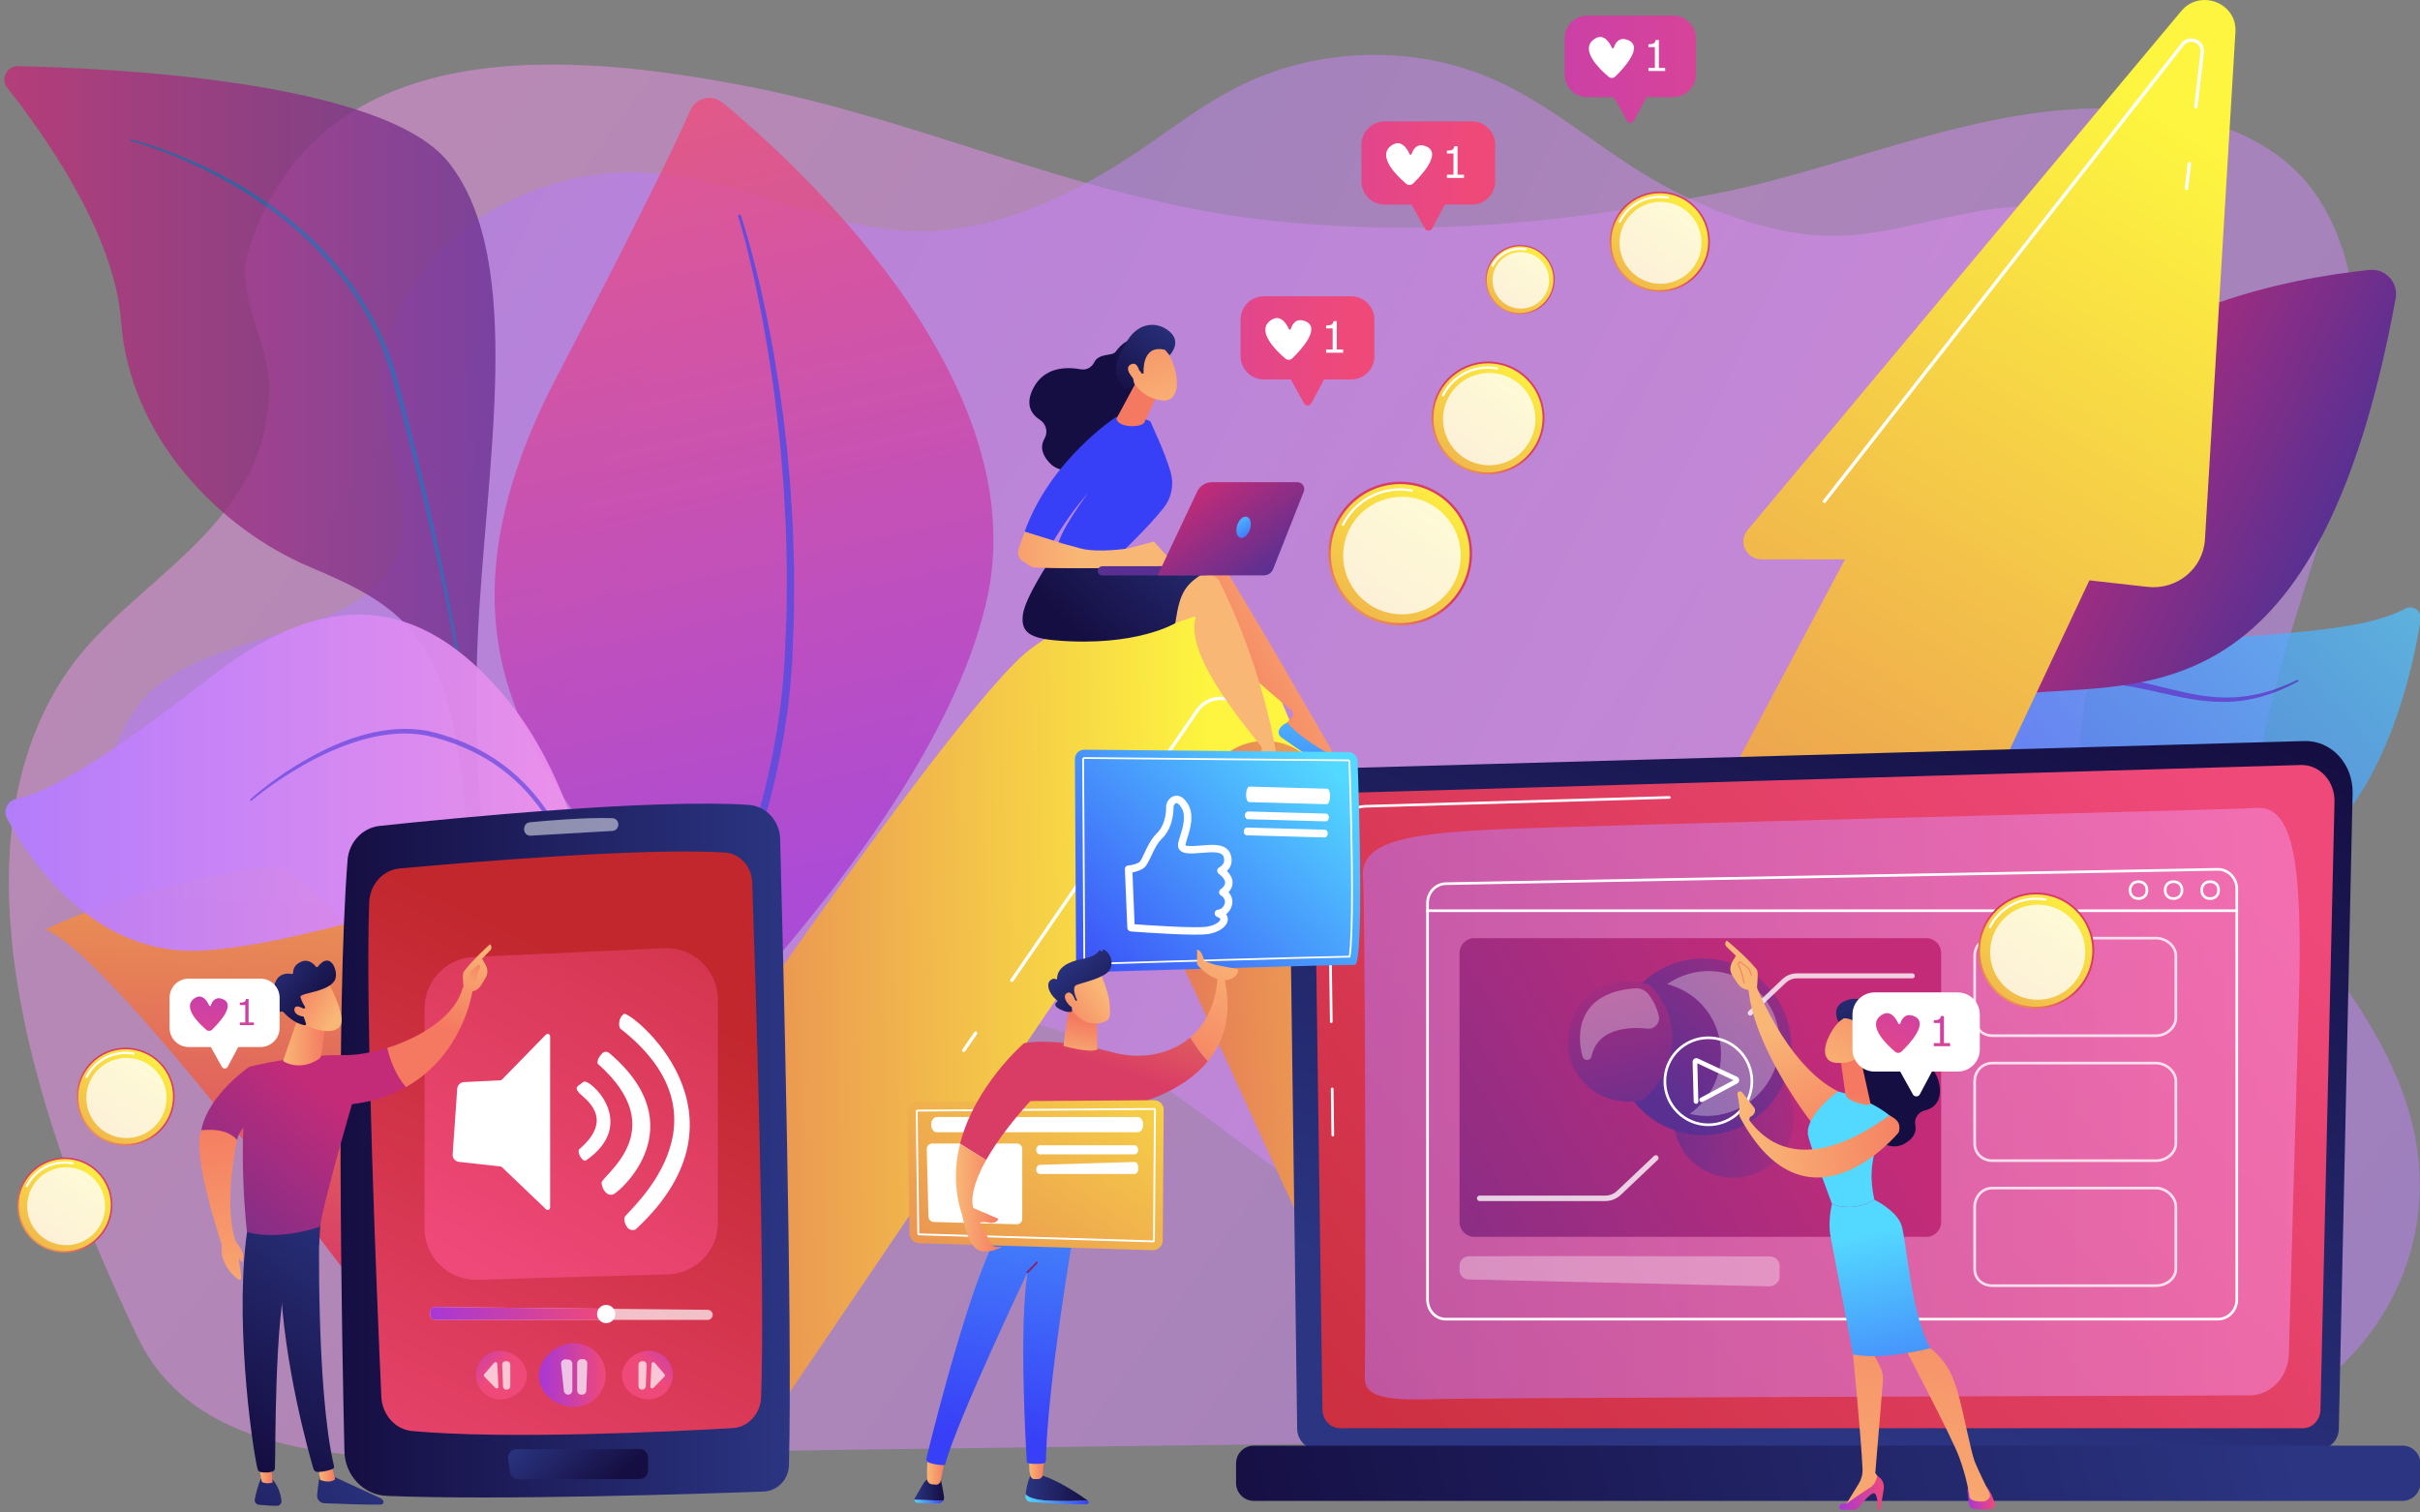 <?xml version="1.0" encoding="utf-8"?>
<!-- Generator: Adobe Illustrator 24.0.0, SVG Export Plug-In . SVG Version: 6.00 Build 0)  -->
<svg version="1.1" id="Illustration" xmlns="http://www.w3.org/2000/svg" xmlns:xlink="http://www.w3.org/1999/xlink" x="0px"
	 y="0px" viewBox="0 0 1021 638" style="enable-background:new 0 0 1021 638;" xml:space="preserve">
<rect x="0" y="0" width="1021" height="638" fill="#808080" stroke="none"/>
<style type="text/css">
	.st0{opacity:0.5;fill:url(#SVGID_1_);}
	.st1{opacity:0.5;fill:url(#SVGID_2_);}
	.st2{opacity:0.73;}
	.st3{fill:url(#SVGID_3_);}
	.st4{fill:#4838DA;}
	.st5{fill:url(#SVGID_4_);}
	.st6{opacity:0.74;}
	.st7{fill:url(#SVGID_5_);}
	.st8{opacity:0.77;}
	.st9{fill:url(#SVGID_6_);}
	.st10{fill:#1F5AA9;}
	.st11{fill:url(#SVGID_7_);}
	.st12{fill:url(#SVGID_8_);}
	.st13{fill:url(#SVGID_9_);}
	.st14{fill:url(#SVGID_10_);}
	.st15{fill:#FFFFFF;}
	.st16{fill:url(#SVGID_11_);}
	.st17{fill:url(#SVGID_12_);}
	.st18{opacity:0.5;fill:url(#SVGID_13_);}
	.st19{fill:url(#SVGID_14_);}
	.st20{fill:url(#SVGID_15_);}
	.st21{opacity:0.79;}
	.st22{opacity:0.33;fill:#FFFFFF;}
	.st23{fill:url(#SVGID_16_);}
	.st24{fill:url(#SVGID_17_);}
	.st25{opacity:0.31;fill:#FFFFFF;}
	.st26{fill:url(#SVGID_18_);}
	.st27{opacity:0.78;}
	.st28{opacity:0.94;fill:url(#SVGID_19_);}
	.st29{opacity:0.58;fill:#4838DA;}
	.st30{fill:url(#SVGID_20_);}
	.st31{fill:url(#SVGID_21_);}
	.st32{opacity:0.5;fill:#FFFFFF;}
	.st33{fill:url(#SVGID_22_);}
	.st34{fill:url(#SVGID_23_);}
	.st35{opacity:0.69;fill:#FFFFFF;}
	.st36{fill:url(#SVGID_24_);}
	.st37{fill:url(#SVGID_25_);}
	.st38{fill:url(#SVGID_26_);}
	.st39{fill:url(#SVGID_27_);}
	.st40{fill:url(#SVGID_28_);}
	.st41{fill:url(#SVGID_29_);}
	.st42{opacity:0.78;fill:#FFFFFF;}
	.st43{fill:url(#SVGID_30_);}
	.st44{fill:url(#SVGID_31_);}
	.st45{fill:url(#SVGID_32_);}
	.st46{fill:url(#SVGID_33_);}
	.st47{fill:url(#SVGID_34_);}
	.st48{fill:url(#SVGID_35_);}
	.st49{fill:url(#SVGID_36_);}
	.st50{fill:url(#SVGID_37_);}
	.st51{fill:url(#SVGID_38_);}
	.st52{fill:url(#SVGID_39_);}
	.st53{fill:url(#SVGID_40_);}
	.st54{fill:url(#SVGID_41_);}
	.st55{fill:url(#SVGID_42_);}
	.st56{fill:url(#SVGID_43_);}
	.st57{fill:url(#SVGID_44_);}
	.st58{fill:url(#SVGID_45_);}
	.st59{fill:url(#SVGID_46_);}
	.st60{fill:url(#SVGID_47_);}
	.st61{fill:url(#SVGID_48_);}
	.st62{fill:url(#SVGID_49_);}
	.st63{fill:url(#SVGID_50_);}
	.st64{fill:url(#SVGID_51_);}
	.st65{fill:url(#SVGID_52_);}
	.st66{fill:url(#SVGID_53_);}
	.st67{fill:url(#SVGID_54_);}
	.st68{fill:url(#SVGID_55_);}
	.st69{fill:url(#SVGID_56_);}
	.st70{fill:url(#SVGID_57_);}
	.st71{fill:url(#SVGID_58_);}
	.st72{fill:url(#SVGID_59_);}
	.st73{fill:url(#SVGID_60_);}
	.st74{fill:url(#SVGID_61_);}
	.st75{fill:url(#SVGID_62_);}
	.st76{fill:url(#SVGID_63_);}
	.st77{fill:url(#SVGID_64_);}
	.st78{fill:url(#SVGID_65_);}
	.st79{fill:url(#SVGID_66_);}
	.st80{fill:url(#SVGID_67_);}
	.st81{fill:url(#SVGID_68_);}
	.st82{fill:url(#SVGID_69_);}
	.st83{fill:url(#SVGID_70_);}
	.st84{fill:url(#SVGID_71_);}
	.st85{fill:url(#SVGID_72_);}
	.st86{fill:url(#SVGID_73_);}
	.st87{fill:url(#SVGID_74_);}
	.st88{fill:url(#SVGID_75_);}
	.st89{fill:url(#SVGID_76_);}
	.st90{fill:url(#SVGID_77_);}
	.st91{fill:url(#SVGID_78_);}
	.st92{fill:url(#SVGID_79_);}
	.st93{fill:url(#SVGID_80_);}
	.st94{fill:url(#SVGID_81_);}
	.st95{fill:url(#SVGID_82_);}
	.st96{fill:url(#SVGID_83_);}
	.st97{fill:url(#SVGID_84_);}
	.st98{fill:url(#SVGID_85_);}
	.st99{fill:url(#SVGID_86_);}
	.st100{fill:url(#SVGID_87_);}
	.st101{fill:url(#SVGID_88_);}
	.st102{fill:url(#SVGID_89_);}
	.st103{fill:url(#SVGID_90_);}
	.st104{fill:url(#SVGID_91_);}
	.st105{fill:url(#SVGID_92_);}
	.st106{fill:url(#SVGID_93_);}
	.st107{fill:url(#SVGID_94_);}
	.st108{fill:url(#SVGID_95_);}
	.st109{fill:url(#SVGID_96_);}
	.st110{fill:url(#SVGID_97_);}
	.st111{fill:url(#SVGID_98_);}
	.st112{fill:url(#SVGID_99_);}
	.st113{fill:url(#SVGID_100_);}
	.st114{fill:url(#SVGID_101_);}
	.st115{fill:url(#SVGID_102_);}
	.st116{fill:url(#SVGID_103_);}
	.st117{fill:url(#SVGID_104_);}
	.st118{fill:url(#SVGID_105_);}
	.st119{fill:url(#SVGID_106_);}
	.st120{fill:url(#SVGID_107_);}
	.st121{fill:url(#SVGID_108_);}
	.st122{fill:url(#SVGID_109_);}
	.st123{fill:url(#SVGID_110_);}
	.st124{fill:url(#SVGID_111_);}
	.st125{fill:url(#SVGID_112_);}
	.st126{fill:url(#SVGID_113_);}
	.st127{fill:url(#SVGID_114_);}
	.st128{fill:url(#SVGID_115_);}
	.st129{fill:url(#SVGID_116_);}
	.st130{fill:url(#SVGID_117_);}
</style>
<g>
	
		<linearGradient id="SVGID_1_" gradientUnits="userSpaceOnUse" x1="-1769.525" y1="743.11" x2="-731.163" y2="-10.939" gradientTransform="matrix(-1 0 0 1 -678 0)">
		<stop  offset="0" style="stop-color:#B37CFF"/>
		<stop  offset="1" style="stop-color:#F895E7"/>
	</linearGradient>
	<path class="st0" d="M28.49,283.27c26.8-38.89,83.61-59.72,85.09-117.99c0.56-22.07-15.49-39.79-8.27-61.43
		c30.42-91.12,135.19-82,210.78-67.28c71.34,13.89,136.6,45.34,209.16,55.13c67.47,9.1,132.29,3.06,198.65-10.01
		c63.86-12.58,125.13-45.05,192.37-33.61c19.02,3.24,38.04,10.16,51.92,23.57c17.23,16.64,24.53,41.35,25.69,65.27
		c3.4,70.01-39.16,134.94-42.56,204.95c-1.25,25.88,16.1,44.2,30.49,63.78c16.3,22.18,31.28,45.53,36.92,72.9
		c13.67,66.27-38.57,123.9-94.68,125.7c-35.72,1.15-631.12,7.53-701.39,9.72c-51.6,1.61-136.55,8.65-164.48-49.59
		C24.81,494.76-27.73,364.84,28.49,283.27z"/>
	
		<linearGradient id="SVGID_2_" gradientUnits="userSpaceOnUse" x1="-830.808" y1="154.069" x2="-1688.099" y2="561.878" gradientTransform="matrix(-1 0 0 1 -678 0)">
		<stop  offset="0" style="stop-color:#B37CFF"/>
		<stop  offset="1" style="stop-color:#F895E7"/>
	</linearGradient>
	<path class="st1" d="M57,299.4c18.01-26.05,62.28-28.47,89.26-43.27c49.82-27.33,3.64-73.16,17.39-113.95
		c12.6-37.37,45.48-60.92,83.44-67.83c47.35-8.61,86.91,19.08,132.65,22.86c36.74,3.04,72.21-14.06,102.65-34.84
		c12.63-8.63,24.83-18,38.41-25.04c33.73-17.48,75.44-19.03,110.1-3.49c23.74,10.64,43.5,28.43,65.97,41.55
		c24.31,14.19,55.42,26.11,83.78,23.87c30.68-2.42,59.35-16.68,90.89-10.54c27.41,5.34,53.88,26.8,56.75,55.63
		c3.08,30.87-19.86,67.82-32.26,94.85c-14.44,31.48-18.98,65.74-20.04,100.65c-1.63,53.69,39.57,81.56,49.66,130.33
		c11.99,57.97-33.83,108.37-83.06,109.95c-31.33,1-89.41-4.18-116.03-24.21c-32.41-24.39-64.27-25.99-102.05-25.06
		c-71.91,1.78-144.06-111.96-215.04-100.02c-60.82,10.23-120.51,155.88-182.15,157.8c-45.27,1.41-59.75-20.77-84.24-71.72
		C113.8,456.05,7.68,370.75,57,299.4z"/>
	<g class="st2">
		
			<linearGradient id="SVGID_3_" gradientUnits="userSpaceOnUse" x1="957.503" y1="423.133" x2="646.955" y2="649.119" gradientTransform="matrix(0.994 -0.106 0.106 0.994 43.848 -119.053)">
			<stop  offset="0" style="stop-color:#53D8FF"/>
			<stop  offset="1" style="stop-color:#3840F7"/>
		</linearGradient>
		<path class="st3" d="M1014.8,256.78c-22.37,11.85-66.69,10.12-143.02,17.93c-86.64,8.87-67.41,119.96-70.45,164.62
			c-2.36,34.63-13.76,59.87-18.76,69.46c-0.34,0.65,0.54,1.25,1.02,0.7c35.3-40.02,14.91-120.78,35.21-138.66
			c20.92-18.43,73.83,12.17,134.06-2.22c48.54-11.6,64.2-80.77,68.45-107.18C1021.89,257.77,1018.06,255.05,1014.8,256.78z"/>
		<path class="st4" d="M804.68,385.49c0.31-4.8,0.91-9.51,1.68-14.23c0.77-4.71,1.7-9.39,2.82-14.03
			c2.25-9.28,5.27-18.39,9.25-27.12c1.99-4.36,4.25-8.61,6.81-12.69c2.58-4.07,5.48-7.94,8.73-11.52c1.63-1.79,3.36-3.49,5.15-5.12
			c1.82-1.61,3.72-3.12,5.69-4.53c2-1.38,4.06-2.68,6.21-3.82c2.16-1.12,4.36-2.18,6.64-3.01l0.85-0.33l0.86-0.29l1.73-0.58
			c1.17-0.32,2.33-0.7,3.52-0.95c2.36-0.6,4.77-0.97,7.15-1.28c4.79-0.6,9.63-0.79,14.44-0.55c1.2,0.04,2.4,0.17,3.6,0.25
			c1.2,0.11,2.39,0.25,3.59,0.39c1.19,0.18,2.38,0.33,3.56,0.53c1.18,0.21,2.37,0.39,3.54,0.64c4.7,0.92,9.32,2.06,13.92,3.18
			c4.59,1.13,9.18,2.22,13.81,2.95c4.63,0.72,9.31,1.07,13.98,0.86c4.67-0.22,9.31-0.99,13.83-2.27c4.52-1.28,8.91-3.04,13.16-5.08
			l0.01,0c0.18-0.09,0.4-0.01,0.49,0.17c0.09,0.18,0.01,0.39-0.16,0.48l-3.18,1.63c-0.52,0.28-1.07,0.51-1.62,0.77l-1.63,0.74
			l-0.82,0.37l-0.83,0.33l-1.67,0.65c-1.1,0.46-2.25,0.79-3.39,1.18c-4.56,1.45-9.29,2.45-14.09,2.79
			c-4.8,0.33-9.63,0.08-14.38-0.54c-4.75-0.63-9.43-1.64-14.06-2.66c-4.63-1.04-9.23-2.12-13.85-2.95
			c-4.62-0.83-9.27-1.42-13.93-1.6c-4.66-0.19-9.32,0.03-13.94,0.65c-2.31,0.33-4.6,0.67-6.84,1.24c-1.13,0.24-2.23,0.6-3.34,0.9
			l-1.64,0.55l-0.82,0.28l-0.81,0.31c-2.17,0.79-4.25,1.8-6.3,2.86c-2.04,1.08-3.99,2.32-5.89,3.63c-1.88,1.34-3.69,2.79-5.43,4.32
			c-1.71,1.56-3.37,3.18-4.93,4.9c-3.12,3.44-5.92,7.18-8.42,11.12c-2.52,3.93-4.76,8.05-6.75,12.29
			c-3.98,8.49-6.99,17.44-9.36,26.54c-1.19,4.55-2.2,9.16-3.04,13.8c-0.42,2.32-0.79,4.65-1.13,6.98c-0.34,2.33-0.64,4.68-0.84,6.99
			l0,0.02c-0.05,0.54-0.52,0.93-1.06,0.88C805.04,386.48,804.64,386.02,804.68,385.49z"/>
	</g>
	
		<linearGradient id="SVGID_4_" gradientUnits="userSpaceOnUse" x1="-441.108" y1="93.336" x2="-312.444" y2="93.336" gradientTransform="matrix(0.903 0.429 -0.429 0.903 1280.012 322.313)">
		<stop  offset="0" style="stop-color:#C32B78"/>
		<stop  offset="1" style="stop-color:#593092"/>
	</linearGradient>
	<path class="st5" d="M779.54,367.29c0.12,1.17,1.77,1.27,2.02,0.13c3.67-16.47,18.76-67.94,65.11-74.07
		c54.03-7.15,130.7,15.06,164.07-167.5c1.22-6.68-4.32-12.66-11.08-11.96c-31.27,3.21-108.9,16.39-137.71,69.11
		c-36.45,66.69-31.51,86.83-49.57,109.17C780.42,331.65,778.5,357.03,779.54,367.29z"/>
	<g class="st6">
		<linearGradient id="SVGID_5_" gradientUnits="userSpaceOnUse" x1="334.616" y1="375.032" x2="264.328" y2="55.928">
			<stop  offset="0" style="stop-color:#A737D5"/>
			<stop  offset="1" style="stop-color:#EF497A"/>
		</linearGradient>
		<path class="st7" d="M304.84,43.29c-4.46-3.69-11.2-2.09-13.55,3.21c-6.02,13.57-20.72,44.19-56.64,112.96
			c-61.35,117.47,1.94,170.02,27.22,212.17c25.28,42.15-21.21,121.88-21.21,121.88s153.4-133.93,176.06-242.27
			C435.82,159.86,336.42,69.37,304.84,43.29z"/>
		<path class="st4" d="M312.59,90.95c2.57,7.89,4.7,15.87,6.69,23.9l1.44,6.03l0.36,1.51l0.33,1.52l0.66,3.03l1.32,6.06l1.19,6.09
			c3.12,16.25,5.53,32.63,7.34,49.08c0.75,8.24,1.61,16.47,2,24.74l0.37,6.2l0.19,3.1l0.1,3.1l0.36,12.41l0.09,3.1l-0.01,3.1
			l-0.02,6.21l-0.02,6.21l-0.01,3.1c-0.02,1.03-0.07,2.07-0.11,3.1l-0.47,12.41l-0.12,3.1c-0.02,0.52-0.03,1.03-0.07,1.55
			l-0.12,1.55l-0.48,6.21c-0.13,2.07-0.4,4.13-0.63,6.2c-0.24,2.06-0.45,4.13-0.71,6.19l-0.9,6.16l-0.46,3.08l-0.55,3.06l-1.1,6.13
			l-1.28,6.09l-0.65,3.04c-0.22,1.01-0.48,2.02-0.72,3.03l-1.47,6.05c-4.18,16.06-9.42,31.84-15.84,47.13
			c-3.18,7.65-6.58,15.22-10.26,22.64c-3.66,7.43-7.53,14.76-11.64,21.95c-4.12,7.19-8.46,14.25-13.02,21.16
			c-4.57,6.92-9.32,13.68-14.53,20.19c-0.35,0.44-0.98,0.51-1.42,0.16c-0.43-0.35-0.51-0.97-0.17-1.41l0.02-0.02
			c2.5-3.22,4.9-6.58,7.24-9.96c2.34-3.38,4.63-6.8,6.85-10.27c4.45-6.92,8.67-13.99,12.67-21.18
			c8.01-14.38,15.25-29.19,21.43-44.43l1.16-2.86c0.39-0.95,0.77-1.9,1.13-2.87l2.19-5.76c0.73-1.92,1.38-3.87,2.08-5.81l1.04-2.9
			c0.34-0.97,0.65-1.95,0.97-2.92l1.93-5.86l1.78-5.9c0.29-0.98,0.6-1.96,0.88-2.95l0.81-2.97c0.53-1.98,1.09-3.96,1.61-5.95
			l1.45-5.99c0.24-1,0.49-1.99,0.71-3l0.64-3.01l1.27-6.03l1.09-6.06l0.54-3.03l0.45-3.05l0.89-6.09c0.26-2.04,0.47-4.08,0.7-6.12
			c0.22-2.04,0.49-4.08,0.61-6.13l0.47-6.14l0.12-1.53c0.03-0.51,0.05-1.03,0.07-1.54l0.13-3.08l0.54-12.34
			c0.04-1.03,0.1-2.06,0.12-3.08l0.03-3.09l0.05-6.18l0.05-6.18l0.03-3.09l-0.07-3.09l-0.3-12.35l-0.08-3.09l-0.17-3.08l-0.34-6.17
			c-0.23-4.11-0.4-8.23-0.8-12.33l-1-12.32c-1.61-16.4-3.81-32.74-6.73-48.96c-2.89-16.22-6.39-32.37-11.02-48.17l-0.01-0.02
			c-0.09-0.3,0.09-0.62,0.39-0.71C312.18,90.49,312.49,90.65,312.59,90.95z"/>
	</g>
	<g class="st8">
		<linearGradient id="SVGID_6_" gradientUnits="userSpaceOnUse" x1="1.838" y1="277.761" x2="244.764" y2="277.761">
			<stop  offset="0" style="stop-color:#C32B78"/>
			<stop  offset="1" style="stop-color:#593092"/>
		</linearGradient>
		<path class="st9" d="M244.24,527.44c6.45,4.97-49.36-104.59-42.72-257.47c3.13-72.04,20.77-159.51-12.13-201.3
			C162.01,33.89,45.82,28.69,7.61,27.92c-4.77-0.1-7.51,5.4-4.54,9.14C17.72,55.5,48.4,98.18,51.07,135.46
			c3.52,49.13,41.71,87.69,79.65,103.74c37.94,16.05,58.37,28.3,64.78,95.5S225.92,513.31,244.24,527.44z"/>
		<path class="st10" d="M55.26,58.8c5.86,1.48,11.57,3.42,17.2,5.57c5.63,2.16,11.16,4.58,16.57,7.24
			c10.82,5.34,21.16,11.68,30.74,19.06c4.78,3.7,9.37,7.65,13.68,11.89c2.15,2.12,4.25,4.3,6.26,6.57c2.03,2.25,3.96,4.58,5.83,6.96
			c1.87,2.38,3.63,4.85,5.34,7.35c1.67,2.52,3.31,5.08,4.8,7.72c3.03,5.25,5.64,10.74,7.85,16.38c0.57,1.4,1.06,2.84,1.58,4.26
			c0.51,1.43,0.95,2.88,1.42,4.32c0.41,1.46,0.86,2.91,1.24,4.37l1.16,4.36l2.32,8.72l2.24,8.74c2.98,11.66,5.83,23.36,8.48,35.1
			c5.28,23.49,10.07,47.09,13.47,70.94c0.03,0.22-0.12,0.41-0.33,0.45c-0.21,0.03-0.41-0.12-0.44-0.33l0-0.01
			c-0.94-5.93-2.01-11.85-3.12-17.75c-0.54-2.96-1.14-5.9-1.71-8.85l-1.79-8.84c-2.41-11.78-5-23.52-7.76-35.22
			c-0.68-2.93-1.38-5.85-2.08-8.77l-2.11-8.77c-1.46-5.83-2.88-11.67-4.41-17.48l-2.27-8.73l-2.34-8.71l-1.17-4.35
			c-0.39-1.45-0.83-2.87-1.24-4.31c-0.46-1.42-0.89-2.85-1.39-4.25c-0.5-1.4-0.98-2.82-1.54-4.2c-2.15-5.57-4.7-10.98-7.67-16.16
			c-1.46-2.61-3.06-5.13-4.7-7.62c-1.68-2.47-3.4-4.91-5.24-7.26c-7.33-9.44-15.93-17.87-25.33-25.28
			c-9.41-7.41-19.63-13.77-30.31-19.21c-5.34-2.73-10.81-5.21-16.37-7.45c-2.78-1.12-5.59-2.17-8.43-3.16
			c-2.83-0.98-5.69-1.92-8.58-2.69l-0.01,0c-0.17-0.05-0.27-0.22-0.22-0.39C54.92,58.86,55.09,58.76,55.26,58.8z"/>
	</g>
	<g>
		<linearGradient id="SVGID_7_" gradientUnits="userSpaceOnUse" x1="939.739" y1="66.449" x2="545.337" y2="705.171">
			<stop  offset="0" style="stop-color:#FDF53F"/>
			<stop  offset="1" style="stop-color:#D93C65"/>
		</linearGradient>
		<path class="st11" d="M606.7,558.99L778.4,236h-35.18c-6.49,0-10.05-7.41-5.94-12.33l182.99-219c7.93-9.49,23.6-3.47,22.86,8.78
			l-12.86,214.16c-0.74,12.26-11.81,21.4-24.23,20l-24.53-2.76L711.16,607.12c-4.43,9.43-14.05,15.47-24.63,15.47h-59.04
			L606.7,558.99z"/>
		<linearGradient id="SVGID_8_" gradientUnits="userSpaceOnUse" x1="712.187" y1="448.795" x2="390.873" y2="467.696">
			<stop  offset="0" style="stop-color:#FDF53F"/>
			<stop  offset="1" style="stop-color:#D93C65"/>
		</linearGradient>
		<path class="st12" d="M464.75,332.46l121.21,264.39c7.18,15.66,23.04,25.73,40.53,25.73h62.49c8.29,0,15.93-4.42,19.95-11.54
			l2.22-3.93l0,0c-6.71,0-12.86-3.7-15.91-9.57l-161.5-310.72L464.75,332.46z"/>
		<linearGradient id="SVGID_9_" gradientUnits="userSpaceOnUse" x1="512.696" y1="435.862" x2="143.521" y2="442.939">
			<stop  offset="0" style="stop-color:#FDF53F"/>
			<stop  offset="1" style="stop-color:#D93C65"/>
		</linearGradient>
		<path class="st13" d="M550.06,318.21L550.06,318.21c-12.15-9.42-29.91-6.65-38.49,6.01L333.35,587.14
			c-14.27,21.06-38.33,33.71-64.09,33.71h-25.08l-20.41-57.73c0,0,165.68-249.45,208.38-287.19c0,0,42.53-37.64,84.46-9.18
			c11.08,7.52,19.49,18.25,24.63,30.47L550.06,318.21z"/>
		<linearGradient id="SVGID_10_" gradientUnits="userSpaceOnUse" x1="187.069" y1="199.015" x2="174.421" y2="537.683">
			<stop  offset="0" style="stop-color:#FDF53F"/>
			<stop  offset="0.281" style="stop-color:#F3C14A"/>
			<stop  offset="1" style="stop-color:#D93C65"/>
		</linearGradient>
		<path class="st14" d="M19.08,392.26c0,0,40.7-21.02,98.5-26.72c0,0,27.46,9.19,82.15,105.43
			c54.7,96.24,91.01,140.13,133.61,116.16l-3.53,5.75c-11.62,18.95-32.51,30.54-55.04,30.54h-23.56c-25.94,0-50.3-12.25-65.45-32.93
			C143.2,532.39,45.23,401.28,19.08,392.26z"/>
		<path class="st15" d="M922.48,80.2c-0.03,0-0.05,0-0.08,0c-0.39-0.04-0.66-0.39-0.62-0.78l1.21-10.46
			c0.04-0.39,0.39-0.66,0.78-0.62c0.39,0.04,0.66,0.39,0.62,0.78l-1.21,10.46C923.14,79.94,922.84,80.2,922.48,80.2z"/>
		<path class="st15" d="M769.73,212.2c-0.15,0-0.3-0.05-0.43-0.15c-0.31-0.24-0.36-0.68-0.12-0.99l151.1-192.79
			c1.52-1.94,3.99-2.58,6.29-1.64c2.25,0.92,3.52,3.06,3.25,5.44l-2.67,23.11c-0.04,0.39-0.39,0.66-0.78,0.62
			c-0.39-0.04-0.66-0.39-0.62-0.78l2.67-23.11c0.24-2.12-1.13-3.47-2.38-3.98c-1.29-0.53-3.28-0.53-4.65,1.21l-151.1,192.79
			C770.15,212.11,769.94,212.2,769.73,212.2z"/>
		<path class="st15" d="M426.93,414.31c-0.14,0-0.28-0.04-0.4-0.12c-0.32-0.22-0.4-0.66-0.18-0.98l78.15-113.75
			c2.61-3.79,6.93-5.85,11.58-5.49c4.62,0.35,8.57,3.02,10.55,7.14c0.17,0.35,0.02,0.77-0.33,0.94c-0.35,0.17-0.77,0.02-0.94-0.33
			c-1.77-3.66-5.28-6.04-9.39-6.35c-4.14-0.32-8,1.51-10.32,4.89l-78.15,113.75C427.38,414.2,427.16,414.31,426.93,414.31z"/>
		<path class="st15" d="M406.63,443.87c-0.14,0-0.28-0.04-0.4-0.12c-0.32-0.22-0.4-0.66-0.18-0.98l5.01-7.29
			c0.22-0.32,0.66-0.4,0.98-0.18c0.32,0.22,0.4,0.66,0.18,0.98l-5.01,7.29C407.07,443.76,406.85,443.87,406.63,443.87z"/>
	</g>
	<g>
		<g>
			<linearGradient id="SVGID_11_" gradientUnits="userSpaceOnUse" x1="726.203" y1="587.261" x2="832.152" y2="269.414">
				<stop  offset="0" style="stop-color:#2B3582"/>
				<stop  offset="1" style="stop-color:#150E42"/>
			</linearGradient>
			<path class="st16" d="M986.75,602.69c0,4.69-3.53,8.53-7.84,8.53h-423.8c-4.31,0-7.84-3.84-7.84-8.53l-3.53-265.21
				c0-4.69,5.07-13.84,14.37-13.16l414.18-11.67c5.41-0.15,10.64,2.11,14.47,6.27c3.83,4.16,5.93,9.84,5.8,15.72L986.75,602.69z"/>
			<linearGradient id="SVGID_12_" gradientUnits="userSpaceOnUse" x1="477.06" y1="727.449" x2="928.672" y2="328.555">
				<stop  offset="0" style="stop-color:#C1272D"/>
				<stop  offset="1" style="stop-color:#EF497A"/>
			</linearGradient>
			<path class="st17" d="M979.01,594.51c0,4.44-3.34,8.07-7.41,8.07H565.34c-4.08,0-7.41-3.63-7.41-8.07l-3.33-240.76
				c0.39-14.49,12.06-19.7,19.13-19.39c0,0,323.72-9.46,396.96-11.6c3.8-0.11,7.47,1.48,10.16,4.41c2.69,2.92,4.17,6.92,4.08,11.06
				L979.01,594.51z"/>
			<g>
				<path class="st15" d="M562.31,479.51c-0.3,0-0.55-0.25-0.56-0.55l-0.26-19.53c0-0.31,0.24-0.56,0.55-0.57
					c0.3-0.01,0.56,0.24,0.57,0.55l0.26,19.53C562.88,479.25,562.63,479.5,562.31,479.51C562.32,479.51,562.32,479.51,562.31,479.51
					z"/>
				<path class="st15" d="M561.67,431.66c-0.3,0-0.55-0.25-0.56-0.55l-1.01-74.78c0.02-5.21,1.57-9.32,4.6-12.21
					c5.03-4.8,12.49-4.55,12.8-4.54l126.77-3.7c0.32-0.01,0.57,0.23,0.57,0.54c0.01,0.31-0.23,0.57-0.54,0.57l-126.8,3.7
					c-0.34-0.01-7.34-0.25-12.03,4.23c-2.8,2.68-4.23,6.51-4.25,11.4l1.01,74.77C562.23,431.4,561.98,431.65,561.67,431.66
					C561.67,431.66,561.67,431.66,561.67,431.66z"/>
			</g>
			<linearGradient id="SVGID_13_" gradientUnits="userSpaceOnUse" x1="575.003" y1="465.635" x2="970.231" y2="465.635">
				<stop  offset="0" style="stop-color:#B37CFF"/>
				<stop  offset="1" style="stop-color:#F895E7"/>
			</linearGradient>
			<path class="st18" d="M575.82,581.15c0.43-19.9,0.27-196.11-0.78-211.33c-1.05-15.22,20.72-18.07,54.13-19.79
				c33.42-1.71,315.37-8.49,322.63-9.13c16.32-1.44,19.7,25.12,18.06,82.78c-1.23,43.32-3.26,114.68-4.19,147.5
				c-0.28,9.77-7.61,17.52-16.59,17.55c-67.85,0.2-327.89,1.01-345.2,1.58C583.95,590.95,575.65,589.04,575.82,581.15z"/>
		</g>
		<linearGradient id="SVGID_14_" gradientUnits="userSpaceOnUse" x1="960.408" y1="575.585" x2="516.57" y2="683.545">
			<stop  offset="0" style="stop-color:#2B3582"/>
			<stop  offset="1" style="stop-color:#150E42"/>
		</linearGradient>
		<path class="st19" d="M1013.63,633.23H529c-4.13,0-7.51-3.38-7.51-7.51v-8.29c0-4.13,3.38-7.51,7.51-7.51h484.63
			c4.13,0,7.51,3.38,7.51,7.51v8.29C1021.13,629.85,1017.75,633.23,1013.63,633.23z"/>
		<g>
			<path class="st15" d="M935.7,557.12H610.08c-4.69,0-8.37-3.88-8.37-8.84V381.06c0-4.84,3.65-8.71,8.31-8.79l325.57-6.06
				c2.28-0.03,4.46,0.85,6.11,2.52c1.63,1.65,2.56,3.93,2.56,6.27v173.28C944.27,553.15,940.43,557.12,935.7,557.12z M610.05,373.38
				c-4.04,0.08-7.21,3.45-7.21,7.68v167.22c0,4.33,3.18,7.72,7.25,7.72H935.7c4.11,0,7.46-3.46,7.46-7.72V375
				c0-2.05-0.82-4.04-2.24-5.48c-1.44-1.45-3.31-2.22-5.3-2.19L610.05,373.38z"/>
			<linearGradient id="SVGID_15_" gradientUnits="userSpaceOnUse" x1="768.613" y1="428.431" x2="475.981" y2="601.992">
				<stop  offset="0" style="stop-color:#C32B78"/>
				<stop  offset="1" style="stop-color:#593092"/>
			</linearGradient>
			<path class="st20" d="M818.97,402.07c0-3.46-2.8-6.26-6.26-6.26H622.04c-3.46,0-6.26,2.8-6.26,6.26v113.51
				c0,3.46,2.8,6.26,6.26,6.26h190.67c3.46,0,6.26-2.8,6.26-6.26V402.07z"/>
			<g class="st21">
				<path class="st15" d="M909.63,437.52h-69.06c-4.5,0-8.02-3.54-8.02-8.06v-26.28c0-4.45,3.52-7.93,8.02-7.93h69.06
					c4.75,0,8.92,3.71,8.92,7.93v26.28C918.55,433.75,914.38,437.52,909.63,437.52z M840.57,396.36c-3.93,0-6.9,2.93-6.9,6.82v26.28
					c0,3.41,2.58,6.94,6.9,6.94h69.06c4.09,0,7.81-3.31,7.81-6.94v-26.28c0-3.63-3.65-6.82-7.81-6.82H840.57z"/>
				<path class="st15" d="M909.63,490.24h-69.06c-4.57,0-8.02-3.36-8.02-7.82v-26.28c0-5.12,4.08-8.17,8.02-8.17h69.06
					c4.67,0,8.92,3.9,8.92,8.17v26.28C918.55,486.66,914.47,490.24,909.63,490.24z M840.57,449.09c-4.32,0-6.9,3.59-6.9,7.06v26.28
					c0,3.82,2.97,6.7,6.9,6.7h69.06c4.16,0,7.81-3.13,7.81-6.7v-26.28c0-3.69-3.72-7.06-7.81-7.06H840.57z"/>
				<path class="st15" d="M909.63,542.97h-69.06c-4.65,0-8.02-3.19-8.02-7.58v-26.28c0-4.04,3.06-8.41,8.02-8.41h69.06
					c4.67,0,8.92,4.01,8.92,8.41v26.28C918.55,539.57,914.55,542.97,909.63,542.97z M840.57,501.82c-4.26,0-6.9,3.79-6.9,7.29v26.28
					c0,3.75,2.9,6.47,6.9,6.47h69.06c4.23,0,7.81-2.96,7.81-6.47v-26.28c0-3.75-3.79-7.29-7.81-7.29H840.57z"/>
			</g>
			<path class="st22" d="M746.72,530.1c-19.44-0.05-107.54-0.25-127.01-0.07c-2.1,0.02-3.93,1.72-3.93,3.82v2.13
				c0,2.07,1.67,3.77,3.74,3.82l126.82,2.91c1.03,0.02,2.3-0.37,3.04-1.09c0.74-0.72,1.43-1.7,1.43-2.73v-4.97
				C750.81,531.81,748.83,530.1,746.72,530.1z"/>
			<path class="st15" d="M943.71,384.79H602.27c-0.31,0-0.56-0.25-0.56-0.56s0.25-0.56,0.56-0.56h341.44c0.31,0,0.56,0.25,0.56,0.56
				S944.02,384.79,943.71,384.79z"/>
			<path class="st15" d="M902.52,379.65h-0.56c-2.1,0-3.82-1.71-3.82-3.82v-0.56c0-2.1,1.71-3.82,3.82-3.82h0.56
				c2.1,0,3.82,1.71,3.82,3.82v0.56C906.34,377.93,904.62,379.65,902.52,379.65z M901.96,372.57c-1.49,0-2.7,1.21-2.7,2.7v0.56
				c0,1.49,1.21,2.7,2.7,2.7h0.56c1.49,0,2.7-1.21,2.7-2.7v-0.56c0-1.49-1.21-2.7-2.7-2.7H901.96z"/>
			<path class="st15" d="M917.31,379.65h-0.56c-2.1,0-3.82-1.71-3.82-3.82v-0.56c0-2.1,1.71-3.82,3.82-3.82h0.56
				c2.1,0,3.82,1.71,3.82,3.82v0.56C921.12,377.93,919.41,379.65,917.31,379.65z M916.75,372.57c-1.49,0-2.7,1.21-2.7,2.7v0.56
				c0,1.49,1.21,2.7,2.7,2.7h0.56c1.49,0,2.7-1.21,2.7-2.7v-0.56c0-1.49-1.21-2.7-2.7-2.7H916.75z"/>
			<path class="st15" d="M932.74,379.65h-0.56c-2.1,0-3.82-1.71-3.82-3.82v-0.56c0-2.1,1.71-3.82,3.82-3.82h0.56
				c2.1,0,3.82,1.71,3.82,3.82v0.56C936.56,377.93,934.84,379.65,932.74,379.65z M932.18,372.57c-1.49,0-2.7,1.21-2.7,2.7v0.56
				c0,1.49,1.21,2.7,2.7,2.7h0.56c1.49,0,2.7-1.21,2.7-2.7v-0.56c0-1.49-1.21-2.7-2.7-2.7H932.18z"/>
			<g>
				
					<linearGradient id="SVGID_16_" gradientUnits="userSpaceOnUse" x1="3938.488" y1="921.481" x2="4037.961" y2="969.861" gradientTransform="matrix(-0.954 -0.301 -0.301 0.954 4820.053 774.038)">
					<stop  offset="0" style="stop-color:#C32B78"/>
					<stop  offset="1" style="stop-color:#593092"/>
				</linearGradient>
				<path class="st23" d="M706.04,473.62c6.3-16.52,23.71-25.68,39.85-20.59c1.73,0.55,3.38,1.24,4.94,2.06
					c5.42,6.44,7.53,15.43,4.81,24.05c-4.23,13.39-18.52,20.82-31.91,16.59C713.59,492.53,706.88,483.58,706.04,473.62z"/>
				<linearGradient id="SVGID_17_" gradientUnits="userSpaceOnUse" x1="779.581" y1="376.202" x2="699.139" y2="462.482">
					<stop  offset="0" style="stop-color:#C32B78"/>
					<stop  offset="1" style="stop-color:#593092"/>
				</linearGradient>
				<circle class="st24" cx="718.57" cy="441.65" r="37.23"/>
				<path class="st25" d="M710.47,418.02c14.65,8.02,19.94,26.56,11.81,41.41c-2.37,4.33-5.62,7.86-9.39,10.51
					c13.07,3.27,27.28-2.63,34.14-15.16c8.13-14.85,2.84-33.39-11.81-41.41c-10.38-5.68-22.68-4.56-31.85,1.86
					C705.79,415.84,708.18,416.77,710.47,418.02z"/>
				
					<linearGradient id="SVGID_18_" gradientUnits="userSpaceOnUse" x1="899.705" y1="2010.178" x2="999.17" y2="2058.555" gradientTransform="matrix(0.599 0.801 -0.801 0.599 1744.136 -1542.514)">
					<stop  offset="0" style="stop-color:#C32B78"/>
					<stop  offset="1" style="stop-color:#593092"/>
				</linearGradient>
				<path class="st26" d="M693.21,464.01c13.52-11.4,16.43-30.85,6.3-44.4c-1.09-1.45-2.28-2.78-3.57-3.99
					c-7.87-2.99-17.05-2.02-24.29,3.39c-11.25,8.41-13.55,24.35-5.14,35.6C672.86,463.11,683.52,466.5,693.21,464.01z"/>
				<path class="st25" d="M695.6,419.58c1.53,2.03,3.38,5.13,4.26,9.09c0.65,2.93-1.79,5.62-4.77,5.31
					c-7.58-0.79-21-0.39-23.62,11.72c-0.42,1.96-3.19,2.04-3.75,0.12c-2.77-9.37-2.2-27.14,22.18-28.84
					C692.1,416.82,694.26,417.8,695.6,419.58z"/>
			</g>
			<g class="st27">
				<path class="st15" d="M738.42,428.46c0.26,0,0.52-0.1,0.73-0.29l14.32-13.57c1.25-1.18,2.88-1.83,4.59-1.83h48.75
					c0.58,0,1.05-0.47,1.05-1.05c0-0.58-0.47-1.05-1.05-1.05h-48.75c-2.26,0-4.4,0.86-6.04,2.41l-14.32,13.57
					c-0.42,0.4-0.44,1.07-0.04,1.49C737.86,428.35,738.14,428.46,738.42,428.46z"/>
			</g>
			<g class="st27">
				<path class="st15" d="M698.61,487.39c-0.28,0-0.57,0.1-0.79,0.31l-15.57,14.74c-1.35,1.28-3.13,1.99-4.99,1.99h-52.98
					c-0.63,0-1.15,0.51-1.15,1.15c0,0.63,0.51,1.15,1.15,1.15h52.98c2.45,0,4.79-0.93,6.57-2.62l15.57-14.74
					c0.46-0.44,0.48-1.16,0.04-1.62C699.21,487.51,698.91,487.39,698.61,487.39z"/>
			</g>
			<g>
				<path class="st15" d="M720.78,475.12c-10.45,0-18.93-8.48-18.93-18.91c0-10.45,8.48-18.93,18.91-18.93
					c10.45,0,18.93,8.48,18.93,18.91v0.02C739.69,466.63,731.2,475.12,720.78,475.12z M720.78,438.4c-9.83,0-17.81,7.98-17.81,17.79
					c0,9.83,7.98,17.81,17.79,17.81c9.83,0,17.81-7.98,17.81-17.79v-0.02C738.57,446.38,730.59,438.4,720.78,438.4z"/>
				<path class="st15" d="M715.55,465.7c-0.53,0-0.96-0.42-0.98-0.95l-0.45-16.7c-0.01-0.55,0.25-1.06,0.71-1.36
					c0.46-0.3,1.03-0.34,1.53-0.11l16.5,7.72c0.54,0.25,0.89,0.79,0.91,1.39c0.02,0.6-0.3,1.15-0.83,1.43l-14.56,7.76
					c-0.48,0.25-1.07,0.07-1.32-0.4c-0.25-0.48-0.07-1.07,0.4-1.32l13.89-7.41l-15.25-7.13l0.43,16.08
					c0.01,0.54-0.41,0.99-0.95,1.01C715.57,465.7,715.56,465.7,715.55,465.7z"/>
			</g>
		</g>
	</g>
	<g>
		<linearGradient id="SVGID_19_" gradientUnits="userSpaceOnUse" x1="2.283" y1="396.835" x2="285.627" y2="396.835">
			<stop  offset="0" style="stop-color:#B37CFF"/>
			<stop  offset="1" style="stop-color:#F895E7"/>
		</linearGradient>
		<path class="st28" d="M285.21,534.34c4.12,2.17-23.21-44.86-25.3-86.3c-2.1-41.44-11.45-112.17-47.18-154.47
			c-35.73-42.31-74.87-46.17-124.18-7.71c-41.09,32.05-66.72,48.23-81.76,51.23c-3.72,0.74-5.62,4.95-3.81,8.28
			c9.64,17.76,36.9,58.54,82.67,55.67c58.38-3.66,129.13-41.61,150.7-9.95c21.56,31.66,18.8,49.37,19.46,64.38
			C256.46,470.47,257.94,519.96,285.21,534.34z"/>
		<path class="st29" d="M105.62,337.23c3.28-2.94,6.75-5.64,10.31-8.22c3.56-2.58,7.23-5.02,11.02-7.26
			c3.79-2.25,7.68-4.33,11.68-6.19c4-1.85,8.11-3.51,12.35-4.8c4.23-1.3,8.57-2.29,12.99-2.82c4.41-0.53,8.91-0.6,13.35-0.04
			l1.66,0.24c0.55,0.09,1.11,0.15,1.65,0.29c1.09,0.26,2.2,0.47,3.27,0.76c1.06,0.31,2.13,0.61,3.18,0.93l3.15,1.04
			c4.18,1.45,8.27,3.2,12.19,5.28c7.84,4.15,14.96,9.67,20.92,16.23c6,6.54,10.78,14.08,14.74,21.95c1.96,3.95,3.69,8.01,5.28,12.11
			c1.58,4.11,2.94,8.29,4.21,12.5c2.45,8.44,4.39,17.02,5.92,25.66c0.03,0.19-0.09,0.37-0.29,0.41c-0.19,0.03-0.37-0.09-0.41-0.28
			c-1.76-8.57-3.82-17.08-6.42-25.43c-0.69-2.07-1.33-4.16-2.08-6.21c-0.37-1.03-0.71-2.06-1.1-3.08l-1.17-3.05
			c-1.62-4.05-3.38-8.04-5.36-11.92c-3.99-7.73-8.82-15.04-14.68-21.43c-5.85-6.39-12.81-11.74-20.48-15.76
			c-3.83-2.01-7.83-3.71-11.93-5.11l-3.09-1c-1.04-0.31-2.08-0.6-3.13-0.9c-1.04-0.28-2.09-0.49-3.13-0.74
			c-0.52-0.14-1.05-0.2-1.58-0.28l-1.59-0.24c-4.25-0.55-8.59-0.52-12.87-0.02c-4.29,0.49-8.53,1.43-12.68,2.68
			c-8.3,2.51-16.27,6.15-23.83,10.48c-7.56,4.33-14.83,9.24-21.58,14.77l-0.01,0.01c-0.16,0.13-0.39,0.1-0.51-0.05
			C105.45,337.58,105.47,337.36,105.62,337.23z"/>
	</g>
	<g>
		<g>
			
				<linearGradient id="SVGID_20_" gradientUnits="userSpaceOnUse" x1="-691.339" y1="719.98" x2="-502.05" y2="719.98" gradientTransform="matrix(-1 2.600000e-03 2.600000e-03 1 -360.25 -232.962)">
				<stop  offset="0" style="stop-color:#2B3582"/>
				<stop  offset="1" style="stop-color:#150E42"/>
			</linearGradient>
			<path class="st30" d="M329.14,353.89c1.24,46.6,5.29,207.33,3.71,264.3c-0.17,6.04-4.83,10.89-10.66,11.1
				c-28.84,1.05-111.81,3.75-158.99,1.83c-9.83-0.4-17.66-8.62-17.89-18.79c-1.11-48.91-3.64-186.48,1.33-249.52
				c0.6-7.55,6.31-13.58,13.59-14.36c31.4-3.34,114.81-11.51,155.57-8.88C323.16,340.05,328.93,346.27,329.14,353.89z"/>
			
				<linearGradient id="SVGID_21_" gradientUnits="userSpaceOnUse" x1="-629.368" y1="650.317" x2="-513.827" y2="895.842" gradientTransform="matrix(-1 2.600000e-03 2.600000e-03 1 -360.25 -232.962)">
				<stop  offset="0" style="stop-color:#C1272D"/>
				<stop  offset="1" style="stop-color:#EF497A"/>
			</linearGradient>
			<path class="st31" d="M317.36,372.31c1.35,39.08,5.56,169.11,3.75,217.17c-0.26,7.02-5.45,12.68-11.98,13.05
				c-26.89,1.53-95.85,4.86-135.26,1.23c-7.1-0.65-12.63-6.86-12.98-14.5c-1.79-39.88-6.88-160.95-5.14-208.47
				c0.28-7.58,5.77-13.74,12.81-14.38c29.09-2.64,103.82-8.88,137.31-6.72C312.16,360.09,317.13,365.54,317.36,372.31z"/>
			<path class="st32" d="M260.88,347.87L260.88,347.87c0,1.43-1.07,2.61-2.45,2.69c-6.81,0.39-26,1.48-34.57,2.02
				c-1.69,0.11-3.02-1.46-2.71-3.19l0.05-0.29c0.22-1.17,1.15-2.06,2.31-2.17c5.8-0.57,23.29-2.14,34.88-1.74
				C259.78,345.24,260.88,346.43,260.88,347.87z"/>
			
				<linearGradient id="SVGID_22_" gradientUnits="userSpaceOnUse" x1="-585.367" y1="833.556" x2="-612.445" y2="863.455" gradientTransform="matrix(-1 2.600000e-03 2.600000e-03 1 -360.25 -232.962)">
				<stop  offset="0" style="stop-color:#2B3582"/>
				<stop  offset="1" style="stop-color:#150E42"/>
			</linearGradient>
			<path class="st33" d="M217.83,611.44l52.04-0.14c1.93-0.01,3.5,1.61,3.5,3.6l0.01,5.5c0.01,2-1.55,3.62-3.48,3.62l-51.22,0.14
				c-1.72,0-3.19-1.29-3.46-3.06l-0.83-5.5C214.06,613.43,215.69,611.45,217.83,611.44z"/>
		</g>
		<g>
			<linearGradient id="SVGID_23_" gradientUnits="userSpaceOnUse" x1="227.381" y1="580.145" x2="255.562" y2="580.145">
				<stop  offset="0" style="stop-color:#A737D5"/>
				<stop  offset="1" style="stop-color:#EF497A"/>
			</linearGradient>
			<path class="st34" d="M255.56,580.15c0,7.42-6.02,13.44-13.44,13.44c-7.42,0-14.74-5.63-14.74-13.05
				c0-7.42,7.32-13.83,14.74-13.83C249.54,566.7,255.56,572.72,255.56,580.15z"/>
			<path class="st35" d="M239.68,588.41L239.68,588.41c-0.91,0-1.67-0.69-1.77-1.59l-1.21-11.32c-0.12-1.11,0.8-2.06,1.91-1.97
				l1.21,0.09c0.93,0.07,1.65,0.85,1.65,1.78v11.23C241.47,587.62,240.67,588.42,239.68,588.41z"/>
			<path class="st35" d="M243.52,575.23v11.41c0,0.98,0.79,1.77,1.76,1.78l0.29,0c0.97,0.01,1.77-0.75,1.8-1.72l0.41-11.42
				c0.04-1.01-0.77-1.85-1.78-1.85h-0.7C244.32,573.44,243.52,574.24,243.52,575.23z"/>
			<g>
				<linearGradient id="SVGID_24_" gradientUnits="userSpaceOnUse" x1="291.321" y1="562.572" x2="274.89" y2="578.729">
					<stop  offset="0" style="stop-color:#A737D5"/>
					<stop  offset="1" style="stop-color:#EF497A"/>
				</linearGradient>
				<path class="st36" d="M283.87,580.15c0,5.66-4.59,10.24-10.24,10.24c-5.66,0-11.23-4.29-11.23-9.94s5.58-10.54,11.23-10.54
					C279.28,569.9,283.87,574.49,283.87,580.15z"/>
				<path class="st35" d="M269.38,575.73v9.12c0,0.78,0.63,1.42,1.41,1.43l0.23,0c0.77,0.01,1.41-0.6,1.44-1.38l0.33-9.13
					c0.03-0.81-0.62-1.48-1.43-1.48h-0.56C270.02,574.31,269.38,574.95,269.38,575.73z"/>
				<path class="st35" d="M274.87,575.43l-0.48,9.55c-0.04,0.7,0.82,1.08,1.31,0.57l4.62-4.75c0.28-0.28,0.29-0.73,0.03-1.03
					l-4.14-4.8C275.77,574.45,274.91,574.74,274.87,575.43z"/>
			</g>
			<g>
				
					<linearGradient id="SVGID_25_" gradientUnits="userSpaceOnUse" x1="-6886.297" y1="562.572" x2="-6902.728" y2="578.729" gradientTransform="matrix(-1 0 0 1 -6692.948 0)">
					<stop  offset="0" style="stop-color:#A737D5"/>
					<stop  offset="1" style="stop-color:#EF497A"/>
				</linearGradient>
				<path class="st37" d="M200.8,580.15c0,5.66,4.59,10.24,10.24,10.24c5.66,0,11.23-4.29,11.23-9.94s-5.58-10.54-11.23-10.54
					C205.39,569.9,200.8,574.49,200.8,580.15z"/>
				<path class="st35" d="M215.29,575.73v9.12c0,0.78-0.63,1.42-1.41,1.43l-0.23,0c-0.77,0.01-1.41-0.6-1.44-1.38l-0.33-9.13
					c-0.03-0.81,0.62-1.48,1.43-1.48h0.56C214.65,574.31,215.29,574.95,215.29,575.73z"/>
				<path class="st35" d="M209.8,575.43l0.48,9.55c0.04,0.7-0.82,1.08-1.31,0.57l-4.62-4.75c-0.28-0.28-0.29-0.73-0.03-1.03
					l4.13-4.8C208.91,574.45,209.76,574.74,209.8,575.43z"/>
			</g>
			<path class="st35" d="M181.41,553.77l0.12,1.19c0.11,1.09,1.02,1.91,2.12,1.91h114.93c1.17,0,2.13-0.95,2.13-2.13l0,0
				c0-1.17-0.94-2.11-2.1-2.13l-115.05-1.19C182.29,551.42,181.29,552.51,181.41,553.77z"/>
			<linearGradient id="SVGID_26_" gradientUnits="userSpaceOnUse" x1="181.404" y1="554.155" x2="255.167" y2="554.155">
				<stop  offset="0" style="stop-color:#A737D5"/>
				<stop  offset="1" style="stop-color:#EF497A"/>
			</linearGradient>
			<path class="st38" d="M254.97,555.51c-0.13-1.1-0.3-2.22-0.46-3.35l-70.96-0.73c-1.27-0.01-2.26,1.08-2.14,2.34l0.12,1.19
				c0.11,1.09,1.02,1.91,2.12,1.91h71.52C255.09,556.4,255.02,555.94,254.97,555.51z"/>
			
				<ellipse transform="matrix(0.924 -0.383 0.383 0.924 -192.712 139.992)" class="st15" cx="255.54" cy="554.41" rx="3.85" ry="3.85"/>
		</g>
		<linearGradient id="SVGID_27_" gradientUnits="userSpaceOnUse" x1="343.58" y1="289.786" x2="202.954" y2="537.798">
			<stop  offset="0" style="stop-color:#C1272D"/>
			<stop  offset="1" style="stop-color:#EF497A"/>
		</linearGradient>
		<path class="st39" d="M281.76,537.65l-80.29,2.29c-12.24,0.35-22.35-9.48-22.35-21.72v-92.75c0-11.61,9.12-21.16,20.72-21.7
			l80.29-3.73c12.38-0.58,22.73,9.31,22.73,21.7v94.19C302.87,527.69,293.51,537.32,281.76,537.65z"/>
		<g>
			<g>
				<g>
					<path class="st15" d="M244.28,461.03c1.84,2.2,15.85,10.56,0,23.92c-0.75,1.45,1.36,5.19,2.84,4.71
						c22.82-15.64,1.4-35.12-0.95-33.21C243.83,458.36,242.13,458.47,244.28,461.03z"/>
				</g>
				<g>
					<path class="st15" d="M253.78,499.1c0.34,2.92,2.33,5.66,4.88,4.84c2.51-0.81,35.04-28.65-1.63-59.66
						c-0.45-0.38-1.03-0.57-1.62-0.51c-0.59,0.05-1.13,0.33-1.51,0.79c-1.18,1.41-1.97,2.61-1.77,4.18
						C284.31,477.1,253.44,496.18,253.78,499.1z"/>
				</g>
				<g>
					<path class="st15" d="M263.49,513.6c-0.41,2.07,1.14,6.31,4.55,5.21c53.32-49.01-2.57-92.66-4.82-91.05
						c-2.25,1.6-2.34,4.85-1.58,6.15C311.7,472.93,263.91,511.52,263.49,513.6z"/>
				</g>
			</g>
			<path class="st15" d="M231.48,436.29c-0.43-0.18-0.88-0.07-1.2,0.26l-18.46,18.89c-0.2,0.21-0.46,0.33-0.75,0.34l-15.34,0.77
				c-1.51,0.08-2.73,1.27-2.83,2.78l-1.92,27.69c-0.11,1.6,1.06,3,2.65,3.18l17.52,1.95c0.25,0.03,0.48,0.14,0.66,0.31l18.54,17.72
				c0.33,0.32,0.72,0.4,1.15,0.22c0.42-0.18,0.6-0.59,0.6-1.05v-72C232.1,436.89,231.91,436.47,231.48,436.29z"/>
		</g>
	</g>
	<g>
		<linearGradient id="SVGID_28_" gradientUnits="userSpaceOnUse" x1="621.398" y1="141.108" x2="640.937" y2="118.428">
			<stop  offset="0" style="stop-color:#FDF53F"/>
			<stop  offset="1" style="stop-color:#D93C65"/>
		</linearGradient>
		<circle class="st40" cx="641.33" cy="117.97" r="14.57"/>
		<linearGradient id="SVGID_29_" gradientUnits="userSpaceOnUse" x1="651.978" y1="101.886" x2="594.199" y2="189.174">
			<stop  offset="0" style="stop-color:#FDF53F"/>
			<stop  offset="1" style="stop-color:#D93C65"/>
		</linearGradient>
		<circle class="st41" cx="641.33" cy="117.97" r="14.08"/>
		<path class="st15" d="M629.72,112.59c-0.07,0-0.14-0.02-0.21-0.05c-0.23-0.12-0.32-0.4-0.21-0.63c2.31-4.57,6.92-7.41,12.03-7.41
			c0.82,0,1.63,0.07,2.43,0.22c0.25,0.05,0.42,0.29,0.38,0.54c-0.05,0.25-0.29,0.42-0.54,0.38c-0.74-0.13-1.5-0.2-2.26-0.2
			c-4.76,0-9.05,2.64-11.19,6.89C630.05,112.49,629.89,112.59,629.72,112.59z"/>
		<circle class="st42" cx="641.64" cy="118.28" r="11.92"/>
	</g>
	<g>
		<linearGradient id="SVGID_30_" gradientUnits="userSpaceOnUse" x1="595.22" y1="214.142" x2="627.158" y2="177.072">
			<stop  offset="0" style="stop-color:#FDF53F"/>
			<stop  offset="1" style="stop-color:#D93C65"/>
		</linearGradient>
		<circle class="st43" cx="627.8" cy="176.32" r="23.81"/>
		<linearGradient id="SVGID_31_" gradientUnits="userSpaceOnUse" x1="645.204" y1="150.035" x2="550.765" y2="292.706">
			<stop  offset="0" style="stop-color:#FDF53F"/>
			<stop  offset="1" style="stop-color:#D93C65"/>
		</linearGradient>
		<circle class="st44" cx="627.8" cy="176.32" r="23.02"/>
		<path class="st15" d="M608.82,167.23c-0.07,0-0.14-0.02-0.21-0.05c-0.23-0.12-0.32-0.4-0.21-0.63
			c3.72-7.37,11.15-11.94,19.4-11.94c1.32,0,2.63,0.12,3.92,0.35c0.25,0.05,0.42,0.29,0.38,0.54c-0.05,0.25-0.29,0.42-0.54,0.38
			c-1.23-0.22-2.49-0.34-3.75-0.34c-7.89,0-15,4.38-18.56,11.43C609.16,167.14,608.99,167.23,608.82,167.23z"/>
		<circle class="st42" cx="628.3" cy="176.82" r="19.48"/>
	</g>
	<g>
		<linearGradient id="SVGID_32_" gradientUnits="userSpaceOnUse" x1="24.726" y1="495.498" x2="52.448" y2="463.32">
			<stop  offset="0" style="stop-color:#FDF53F"/>
			<stop  offset="1" style="stop-color:#D93C65"/>
		</linearGradient>
		<circle class="st45" cx="53.01" cy="462.67" r="20.67"/>
		<linearGradient id="SVGID_33_" gradientUnits="userSpaceOnUse" x1="68.113" y1="439.851" x2="-13.863" y2="563.693">
			<stop  offset="0" style="stop-color:#FDF53F"/>
			<stop  offset="1" style="stop-color:#D93C65"/>
		</linearGradient>
		<circle class="st46" cx="53.01" cy="462.67" r="19.98"/>
		<path class="st15" d="M36.53,454.84c-0.07,0-0.14-0.02-0.21-0.05c-0.23-0.12-0.32-0.4-0.21-0.63c3.24-6.42,9.71-10.4,16.89-10.4
			c1.15,0,2.29,0.1,3.41,0.31c0.25,0.05,0.42,0.29,0.38,0.55c-0.05,0.25-0.29,0.42-0.54,0.38c-1.06-0.19-2.15-0.29-3.24-0.29
			c-6.83,0-12.98,3.79-16.06,9.89C36.87,454.74,36.7,454.84,36.53,454.84z"/>
		
			<ellipse transform="matrix(0.23 -0.973 0.973 0.23 -409.552 408.719)" class="st42" cx="53.44" cy="463.11" rx="16.91" ry="16.91"/>
	</g>
	<g>
		<linearGradient id="SVGID_34_" gradientUnits="userSpaceOnUse" x1="-0.155" y1="540.326" x2="26.786" y2="509.055">
			<stop  offset="0" style="stop-color:#FDF53F"/>
			<stop  offset="1" style="stop-color:#D93C65"/>
		</linearGradient>
		<circle class="st47" cx="27.33" cy="508.42" r="20.09"/>
		<linearGradient id="SVGID_35_" gradientUnits="userSpaceOnUse" x1="42.01" y1="486.247" x2="-37.657" y2="606.6">
			<stop  offset="0" style="stop-color:#FDF53F"/>
			<stop  offset="1" style="stop-color:#D93C65"/>
		</linearGradient>
		<circle class="st48" cx="27.33" cy="508.42" r="19.42"/>
		<path class="st15" d="M11.32,500.83c-0.07,0-0.14-0.02-0.21-0.05c-0.23-0.12-0.32-0.4-0.21-0.63c3.15-6.24,9.45-10.12,16.43-10.12
			c1.11,0,2.23,0.1,3.32,0.3c0.25,0.05,0.42,0.29,0.38,0.54c-0.05,0.25-0.29,0.42-0.54,0.38c-1.03-0.19-2.09-0.28-3.15-0.28
			c-6.63,0-12.6,3.68-15.59,9.6C11.65,500.73,11.49,500.83,11.32,500.83z"/>
		
			<ellipse transform="matrix(0.924 -0.383 0.383 0.924 -192.614 49.354)" class="st42" cx="27.75" cy="508.85" rx="16.43" ry="16.43"/>
	</g>
	<g>
		<linearGradient id="SVGID_36_" gradientUnits="userSpaceOnUse" x1="671.342" y1="135.528" x2="699.688" y2="102.626">
			<stop  offset="0" style="stop-color:#FDF53F"/>
			<stop  offset="1" style="stop-color:#D93C65"/>
		</linearGradient>
		<circle class="st49" cx="700.26" cy="101.96" r="21.13"/>
		<linearGradient id="SVGID_37_" gradientUnits="userSpaceOnUse" x1="715.705" y1="78.629" x2="631.886" y2="205.256">
			<stop  offset="0" style="stop-color:#FDF53F"/>
			<stop  offset="1" style="stop-color:#D93C65"/>
		</linearGradient>
		<circle class="st50" cx="700.26" cy="101.96" r="20.43"/>
		<path class="st15" d="M683.41,93.94c-0.07,0-0.14-0.02-0.21-0.05c-0.23-0.12-0.32-0.4-0.21-0.63c3.31-6.56,9.92-10.63,17.26-10.63
			c1.17,0,2.34,0.11,3.49,0.31c0.25,0.05,0.42,0.29,0.38,0.54c-0.05,0.25-0.29,0.42-0.54,0.38c-1.09-0.2-2.2-0.3-3.32-0.3
			c-6.98,0-13.28,3.88-16.43,10.12C683.75,93.85,683.59,93.94,683.41,93.94z"/>
		
			<ellipse transform="matrix(0.16 -0.987 0.987 0.16 487.381 777.661)" class="st42" cx="700.71" cy="102.41" rx="17.29" ry="17.29"/>
	</g>
	<g>
		<linearGradient id="SVGID_38_" gradientUnits="userSpaceOnUse" x1="549.283" y1="281.695" x2="589.94" y2="234.504">
			<stop  offset="0" style="stop-color:#FDF53F"/>
			<stop  offset="1" style="stop-color:#D93C65"/>
		</linearGradient>
		<circle class="st51" cx="590.76" cy="233.55" r="30.31"/>
		<linearGradient id="SVGID_39_" gradientUnits="userSpaceOnUse" x1="612.914" y1="200.084" x2="492.69" y2="381.708">
			<stop  offset="0" style="stop-color:#FDF53F"/>
			<stop  offset="1" style="stop-color:#D93C65"/>
		</linearGradient>
		<circle class="st52" cx="590.76" cy="233.55" r="29.3"/>
		<path class="st15" d="M566.6,221.85c-0.07,0-0.14-0.02-0.21-0.05c-0.23-0.12-0.32-0.4-0.21-0.63
			c4.71-9.34,14.13-15.14,24.58-15.14c1.67,0,3.34,0.15,4.96,0.45c0.25,0.05,0.42,0.29,0.38,0.54c-0.05,0.25-0.29,0.42-0.54,0.38
			c-1.57-0.29-3.18-0.43-4.8-0.43c-10.09,0-19.19,5.6-23.74,14.62C566.93,221.75,566.77,221.85,566.6,221.85z"/>
		
			<ellipse transform="matrix(0.23 -0.973 0.973 0.23 227.6 755.962)" class="st42" cx="591.4" cy="234.19" rx="24.8" ry="24.8"/>
	</g>
	<g>
		
			<linearGradient id="SVGID_40_" gradientUnits="userSpaceOnUse" x1="14303.347" y1="254.08" x2="14236.356" y2="292.316" gradientTransform="matrix(1 0 0 1 -13731.415 0)">
			<stop  offset="0" style="stop-color:#F9B776"/>
			<stop  offset="1" style="stop-color:#F47960"/>
		</linearGradient>
		<path class="st53" d="M561.75,316.41c-0.08-0.03-42.57-74.44-48.31-81.44c-0.97-1.18-2.46-1.78-3.97-1.6l-11.86,1.41l-13.93,30.14
			l23.21-13.52c-2.3,15.88,27.52,39.49,37.75,48.11c1.04,0.87,1.12,2.44,0.19,3.42l-4.08,4.27c6.7,6.79,14.44,11.16,23.17,13.17
			L561.75,316.41z"/>
		<linearGradient id="SVGID_41_" gradientUnits="userSpaceOnUse" x1="553.267" y1="280.611" x2="552.564" y2="371.268">
			<stop  offset="0" style="stop-color:#53D8FF"/>
			<stop  offset="1" style="stop-color:#3840F7"/>
		</linearGradient>
		<path class="st54" d="M543.09,304.9c0,0-2.61,0.84-3.49,3.16c-0.42,1.11,0.03,2.37,1,3.06c4.29,3.07,18.44,13,24.97,14.94
			c0.54,0.16,1.04-0.33,0.92-0.87c-0.34-1.52-1.42-4.55-4.91-8.98l0.31,0.63c0.4,0.8-0.48,1.64-1.26,1.2
			C556.28,315.58,547.38,310.18,543.09,304.9z"/>
		
			<linearGradient id="SVGID_42_" gradientUnits="userSpaceOnUse" x1="14296.866" y1="263.616" x2="14526.07" y2="120.13" gradientTransform="matrix(1 0 0 1 -13731.415 0)">
			<stop  offset="0" style="stop-color:#F9B776"/>
			<stop  offset="1" style="stop-color:#F47960"/>
		</linearGradient>
		<path class="st55" d="M545.2,334.68c-0.07-0.05-6.45-15.41-6.52-15.45c-5.85-35.59-20.11-66.07-24.31-74.09
			c-0.71-1.35-2.05-2.24-3.57-2.37l-11.9-1.02l-19.74,26.7l25.47-8.54c-5.46,15.09,18.96,44.24,27.23,54.75
			c0.84,1.07,0.61,2.62-0.51,3.39l-4.86,3.36c5.19,8.01,11.88,13.85,20.02,17.59L545.2,334.68z"/>
		<linearGradient id="SVGID_43_" gradientUnits="userSpaceOnUse" x1="536.862" y1="280.483" x2="536.159" y2="371.14">
			<stop  offset="0" style="stop-color:#53D8FF"/>
			<stop  offset="1" style="stop-color:#3840F7"/>
		</linearGradient>
		<path class="st56" d="M529.26,319.63c0,0-2.72,0.3-4.06,2.39c-0.64,1-0.45,2.33,0.36,3.2c3.58,3.88,15.43,16.46,21.43,19.69
			c0.49,0.26,1.09-0.11,1.08-0.67c-0.02-1.55-0.47-4.74-2.99-9.79l0.18,0.68c0.23,0.87-0.8,1.51-1.47,0.92
			C540.01,332.75,532.39,325.67,529.26,319.63z"/>
		<g>
			
				<linearGradient id="SVGID_44_" gradientUnits="userSpaceOnUse" x1="6408.898" y1="206.07" x2="6353.802" y2="266.449" gradientTransform="matrix(1 0 0 1 -5899.715 0)">
				<stop  offset="0" style="stop-color:#2B3582"/>
				<stop  offset="1" style="stop-color:#150E42"/>
			</linearGradient>
			<path class="st57" d="M443.19,236.13c0,0-10.77,16.01-11.65,23.32c-0.88,7.3,2.98,9.83,14.24,10.76
				c33.53,2.77,50.06-7.28,50.06-7.28c2.29-14.63,3.93-18.35,23.08-26.3c0,0-24.23,1.92-29.11,0.03
				C484.95,234.78,443.19,236.13,443.19,236.13z"/>
		</g>
		<g>
			
				<linearGradient id="SVGID_45_" gradientUnits="userSpaceOnUse" x1="-10416.459" y1="-1132.822" x2="-10399.986" y2="-1091.5" gradientTransform="matrix(-0.945 -0.328 -0.328 0.945 -9713.69 -2225.502)">
				<stop  offset="0" style="stop-color:#2B3582"/>
				<stop  offset="1" style="stop-color:#150E42"/>
			</linearGradient>
			<path class="st58" d="M486.12,146.42c0,0-7.5-8.87-15.47,2.01c-1.44,1.97-6.99,0.35-9.02,4.47c-1.05,2.13-3.32,3.34-5.65,2.91
				c-5.82-1.07-15.32-1.16-20.02,7.95c-3.58,6.96-0.82,11.03,2.76,13.35c2.63,1.71,3.57,5.17,1.98,7.87
				c-1.53,2.59-1.81,6.1,2.13,10.32c8.83,9.46,26.31-6.01,26.31-6.01l13.88-32.79L486.12,146.42z"/>
			<linearGradient id="SVGID_46_" gradientUnits="userSpaceOnUse" x1="562.544" y1="79.695" x2="490.851" y2="176.692">
				<stop  offset="0" style="stop-color:#53D8FF"/>
				<stop  offset="1" style="stop-color:#3840F7"/>
			</linearGradient>
			<path class="st59" d="M472.31,234.01c0,0,12.54-11.94,18.71-19.84c3.34-4.27,4.38-9.9,2.84-15.1
				c-2.82-9.49-7.82-19.32-8.28-20.85c-0.7-2.35-14.76-2.25-14.76-2.25s-27.66,17.95-38.53,48.36l12.21,3.8
				c0,0,7.22-12.12,14.36-19.82c0,0-12.35,16.31-12.78,22.99L472.31,234.01z"/>
			
				<linearGradient id="SVGID_47_" gradientUnits="userSpaceOnUse" x1="-8477.554" y1="232.04" x2="-8410.822" y2="232.04" gradientTransform="matrix(-1 0 0 1 -8022.953 0)">
				<stop  offset="0" style="stop-color:#F9B776"/>
				<stop  offset="1" style="stop-color:#F47960"/>
			</linearGradient>
			<path class="st60" d="M496.19,238.72l-9.42-10.25l-10.88,2.93c0,0-12.68,1.96-19.94,0c-7.26-1.96-7.26-1.96-7.26-1.96l-16.4-5.11
				l-2.58,7.28c-0.65,1.85,0,3.9,1.6,5.04c1.42,1.01,3.08,2.12,4.14,2.58c2.16,0.94,49.76,0.3,49.76,0.3L496.19,238.72z"/>
			
				<linearGradient id="SVGID_48_" gradientUnits="userSpaceOnUse" x1="-10265.055" y1="-541.919" x2="-10261.793" y2="-565.784" gradientTransform="matrix(-0.997 -0.072 -0.072 0.997 -9795.46 4.651)">
				<stop  offset="0" style="stop-color:#F9B776"/>
				<stop  offset="1" style="stop-color:#F47960"/>
			</linearGradient>
			<path class="st61" d="M480.48,159.07l-9.45,17.57c0.62,3.83,10.28,3.94,11.77,1.65c0.15-0.23,0.24-0.5,0.3-0.77l5.65-11.74
				c0.24-1.14-2.9-5-3.93-5.55l-3.76-2C479.62,157.46,485.66,157.4,480.48,159.07z"/>
			<g>
				
					<linearGradient id="SVGID_49_" gradientUnits="userSpaceOnUse" x1="-11914.445" y1="-2749.7" x2="-11883.729" y2="-2804.365" gradientTransform="matrix(-0.967 -0.253 -0.253 0.967 -11730.138 -176.995)">
					<stop  offset="0" style="stop-color:#F9B776"/>
					<stop  offset="1" style="stop-color:#F47960"/>
				</linearGradient>
				<path class="st62" d="M489.73,145.38c0,0,4.78,3.68,6.4,12.4c1.62,8.72-2.04,11.59-5.6,11.19c-3.56-0.4-8.66-1.82-12.77-8.26
					C473.65,154.27,483.45,140.86,489.73,145.38z"/>
				
					<linearGradient id="SVGID_50_" gradientUnits="userSpaceOnUse" x1="-11907.841" y1="-2797.304" x2="-11892.482" y2="-2758.779" gradientTransform="matrix(-0.967 -0.253 -0.253 0.967 -11730.138 -176.995)">
					<stop  offset="0" style="stop-color:#2B3582"/>
					<stop  offset="1" style="stop-color:#150E42"/>
				</linearGradient>
				<path class="st63" d="M482.49,157.52c0,0-1.08-12.42,9.03-9.92l1.94,2.28c0,0,5.34-5.33,0.06-9.93
					c-5.28-4.59-13.03-3.97-17.75,3.53c-4.72,7.5-6.59,12.85-3.32,17.89c3.27,5.03,6.2,1.06,6.2,1.06s-1.38-4.27,0.08-5.98
					c1.46-1.71,3.04,1.23,3.04,1.23L482.49,157.52z"/>
				
					<linearGradient id="SVGID_51_" gradientUnits="userSpaceOnUse" x1="-11907.907" y1="-2746.027" x2="-11877.19" y2="-2800.691" gradientTransform="matrix(-0.967 -0.253 -0.253 0.967 -11730.138 -176.995)">
					<stop  offset="0" style="stop-color:#F9B776"/>
					<stop  offset="1" style="stop-color:#F47960"/>
				</linearGradient>
				<path class="st64" d="M481.03,158.49c0,0-0.52-6.39-3.86-4.77c-3.34,1.62,0.81,5.99,2.49,7.49L481.03,158.49z"/>
			</g>
		</g>
		<g>
			
				<linearGradient id="SVGID_52_" gradientUnits="userSpaceOnUse" x1="-7701.36" y1="-1211.831" x2="-7791.328" y2="-1089.531" gradientTransform="matrix(-0.999 -0.049 -0.049 0.999 -8055.749 -123.27)">
				<stop  offset="0" style="stop-color:#C32B78"/>
				<stop  offset="1" style="stop-color:#593092"/>
			</linearGradient>
			<path class="st65" d="M465.01,242.78c0.03,0,0.07,0,0.1,0l43.33-0.05c1.07,0,1.94-0.87,1.94-1.94c0-1.07-0.87-1.96-1.94-1.94
				l-43.33,0.05c-1.07,0-1.94,0.87-1.94,1.94C463.17,241.88,463.99,242.73,465.01,242.78z"/>
			
				<linearGradient id="SVGID_53_" gradientUnits="userSpaceOnUse" x1="3022.278" y1="205.774" x2="2994.533" y2="243.489" gradientTransform="matrix(-1 0 0 1 3528.157 0)">
				<stop  offset="0" style="stop-color:#C32B78"/>
				<stop  offset="1" style="stop-color:#593092"/>
			</linearGradient>
			<path class="st66" d="M547.39,203.44h-36.08c-2.66,0-5.08,1.54-6.22,3.94l-16.68,35.37h44.84c1.72,0,3.26-1.05,3.89-2.64
				l12.94-32.73C550.82,205.49,549.42,203.44,547.39,203.44z"/>
			
				<linearGradient id="SVGID_54_" gradientUnits="userSpaceOnUse" x1="-8542.836" y1="215.236" x2="-8554.075" y2="232.161" gradientTransform="matrix(-1 0 0 1 -8022.953 0)">
				<stop  offset="0" style="stop-color:#53D8FF"/>
				<stop  offset="1" style="stop-color:#3840F7"/>
			</linearGradient>
			<path class="st67" d="M521.97,221.58c-0.78,2.43-0.2,4.79,1.29,5.27c1.49,0.48,3.34-1.1,4.12-3.53c0.78-2.43,0.2-4.79-1.29-5.27
				C524.6,217.57,522.75,219.15,521.97,221.58z"/>
		</g>
	</g>
	<g>
		<g>
			
				<linearGradient id="SVGID_55_" gradientUnits="userSpaceOnUse" x1="-4015.889" y1="399.219" x2="-4003.445" y2="434.776" gradientTransform="matrix(-1 0 0 1 -3811.398 0)">
				<stop  offset="0" style="stop-color:#F9B776"/>
				<stop  offset="1" style="stop-color:#F47960"/>
			</linearGradient>
			<path class="st68" d="M198.97,418.29c0.19,0.61-2.03,1.54-3.33-0.95c-0.05-1.19-0.77-6.31-0.06-7.28
				c3.8-5.18,11.16-11.67,11.16-11.67c1.24,1.23,0.22,2.43,0.22,2.43l-3.57,3.72c0.75,1.35,1.66,2.49,2.09,4.12
				c0.32,1.24,0.13,2.56-0.5,3.68c-0.63,1.13-1.48,2.6-2.29,3.75C201.15,418.28,198.97,418.29,198.97,418.29z"/>
			
				<linearGradient id="SVGID_56_" gradientUnits="userSpaceOnUse" x1="-4006.329" y1="421.936" x2="-4015.703" y2="403.027" gradientTransform="matrix(-1 0 0 1 -3811.398 0)">
				<stop  offset="0" style="stop-color:#F9B776"/>
				<stop  offset="1" style="stop-color:#F47960"/>
			</linearGradient>
			<path class="st69" d="M201.82,406.96l-3.26,2.76l-1.02,2.75l2.9,3.22c0,0,0.98-5.45,1.7-6.63
				C202.87,407.88,202.5,407.31,201.82,406.96z"/>
		</g>
		<g>
			
				<linearGradient id="SVGID_57_" gradientUnits="userSpaceOnUse" x1="6258.807" y1="615.081" x2="6179.398" y2="701.455" gradientTransform="matrix(1 0 0 1 -6098.68 0)">
				<stop  offset="0" style="stop-color:#2B3582"/>
				<stop  offset="1" style="stop-color:#150E42"/>
			</linearGradient>
			<path class="st70" d="M135.03,621.52c0,0-0.82,4.66-1.23,9.26c-0.16,1.8,1.23,3.36,3.04,3.44c6.14,0.26,19.26,0.75,23.98,0.54
				c0.71-0.03,1.17-0.76,0.91-1.42l0,0c-0.22-0.55-0.64-1-1.18-1.25l-21.68-9.97L135.03,621.52z"/>
			
				<linearGradient id="SVGID_58_" gradientUnits="userSpaceOnUse" x1="6233.032" y1="621.496" x2="6240.085" y2="621.496" gradientTransform="matrix(1 0 0 1 -6098.68 0)">
				<stop  offset="0" style="stop-color:#F9B776"/>
				<stop  offset="1" style="stop-color:#F47960"/>
			</linearGradient>
			<path class="st71" d="M134.35,618.78l0.66,5.57c0,0,3.8,1.77,6.39-0.22l-1.57-6.21L134.35,618.78z"/>
			
				<linearGradient id="SVGID_59_" gradientUnits="userSpaceOnUse" x1="6265.059" y1="517.401" x2="6197.49" y2="608.982" gradientTransform="matrix(1 0 0 1 -6098.68 0)">
				<stop  offset="0" style="stop-color:#2B3582"/>
				<stop  offset="1" style="stop-color:#150E42"/>
			</linearGradient>
			<path class="st72" d="M134.85,514.09c-0.29,1.45-1.53,72.57,6.07,104.44c0.12,0.52-0.14,1.06-0.63,1.26
				c-1.17,0.48-3.45,1.17-6.19,1.26c-0.85,0.03-1.61-0.52-1.85-1.34c-2.17-7.39-12.59-44.44-13.94-79.83c-1.52-39.54,0-1.35,0-1.35
				l0.89-24.44L134.85,514.09z"/>
			
				<linearGradient id="SVGID_60_" gradientUnits="userSpaceOnUse" x1="6240.993" y1="598.704" x2="6161.584" y2="685.077" gradientTransform="matrix(1 0 0 1 -6098.68 0)">
				<stop  offset="0" style="stop-color:#2B3582"/>
				<stop  offset="1" style="stop-color:#150E42"/>
			</linearGradient>
			<path class="st73" d="M110.08,623.94c0,0-1.31,2.35-2.58,8.6c-0.23,1.13,0.56,2.21,1.7,2.32c2.03,0.2,5.15,0.46,7.65,0.44
				c1.15-0.01,2.05-1.01,1.91-2.15c-0.28-2.28-1.14-6.02-3.8-8.93L110.08,623.94z"/>
			
				<linearGradient id="SVGID_61_" gradientUnits="userSpaceOnUse" x1="6207.611" y1="621.134" x2="6213.701" y2="621.134" gradientTransform="matrix(1 0 0 1 -6098.68 0)">
				<stop  offset="0" style="stop-color:#F9B776"/>
				<stop  offset="1" style="stop-color:#F47960"/>
			</linearGradient>
			<path class="st74" d="M108.93,616.78l1.54,8.42c0,0,1.53,1.14,4.55,0.31l-0.74-9.06L108.93,616.78z"/>
			
				<linearGradient id="SVGID_62_" gradientUnits="userSpaceOnUse" x1="6253.017" y1="508.516" x2="6185.448" y2="600.097" gradientTransform="matrix(1 0 0 1 -6098.68 0)">
				<stop  offset="0" style="stop-color:#2B3582"/>
				<stop  offset="1" style="stop-color:#150E42"/>
			</linearGradient>
			<path class="st75" d="M104.76,516.27c-6.22,37.52,1.35,92.74,3.9,103.54c0.16,0.66,0.69,1.17,1.36,1.28
				c1.14,0.19,3.01,0.34,4.86-0.19c0.64-0.18,1.08-0.76,1.11-1.42c0.34-8.74-0.27-62.37,5.52-83.57c0.29-1.07,0.95-2.01,1.86-2.66
				l11.24-7.99l0.86-12.92L104.76,516.27z"/>
			<g>
				<linearGradient id="SVGID_63_" gradientUnits="userSpaceOnUse" x1="137.692" y1="462.395" x2="67.412" y2="547.668">
					<stop  offset="0" style="stop-color:#C32B78"/>
					<stop  offset="1" style="stop-color:#593092"/>
				</linearGradient>
				<path class="st76" d="M144.38,445.17c-18.63-0.31-39.19,4.89-39.19,4.89c-5.55,32.41-0.97,69.78-0.97,69.78
					c14.42,3.78,30.7-2.31,30.7-2.31c2.4-13.54,13.58-51.66,13.58-51.66c9.1-1.13,16.6-3.76,22.78-7.23
					c-4.71-5.46-6.93-12.41-7.9-16.52C156.79,444.18,150.12,445.27,144.38,445.17z"/>
				
					<linearGradient id="SVGID_64_" gradientUnits="userSpaceOnUse" x1="-4005.253" y1="395.496" x2="-3992.808" y2="431.053" gradientTransform="matrix(-1 0 0 1 -3811.398 0)">
					<stop  offset="0" style="stop-color:#F9B776"/>
					<stop  offset="1" style="stop-color:#F47960"/>
				</linearGradient>
				<path class="st77" d="M199.41,417.73c-1.83-2.21-4.15-1.16-4.15-1.16c-2.74,11.58-17.12,20.97-31.89,25.56
					c0.96,4.11,3.19,11.06,7.9,16.52C195.78,444.86,199.41,417.73,199.41,417.73z"/>
			</g>
			<linearGradient id="SVGID_65_" gradientUnits="userSpaceOnUse" x1="117.971" y1="446.141" x2="47.69" y2="531.414">
				<stop  offset="0" style="stop-color:#C32B78"/>
				<stop  offset="1" style="stop-color:#593092"/>
			</linearGradient>
			<path class="st78" d="M112.33,468.11l-7.15-18.04c0,0-17.4,11.82-20.27,26.82c3.29,0.24,9.27,1.1,15.13,4.05
				C101.34,473.86,112.33,468.11,112.33,468.11z"/>
			
				<linearGradient id="SVGID_66_" gradientUnits="userSpaceOnUse" x1="6218.222" y1="439.771" x2="6236.251" y2="439.771" gradientTransform="matrix(1 0 0 1 -6098.68 0)">
				<stop  offset="0" style="stop-color:#F9B776"/>
				<stop  offset="1" style="stop-color:#F47960"/>
			</linearGradient>
			<path class="st79" d="M125.5,430.05l-5.93,17.14c-0.1,0.28,0.02,0.6,0.28,0.74c1.62,0.89,7.44,3.48,14.45-0.97
				c0.73-0.46,1.23-1.22,1.34-2.08l1.92-14.84H125.5z"/>
			<g>
				
					<linearGradient id="SVGID_67_" gradientUnits="userSpaceOnUse" x1="-1353.041" y1="2165.68" x2="-1359.779" y2="2143.458" gradientTransform="matrix(0.746 -0.666 0.666 0.746 -290.898 -2088.286)">
					<stop  offset="0" style="stop-color:#F9B776"/>
					<stop  offset="1" style="stop-color:#F47960"/>
				</linearGradient>
				<path class="st80" d="M138.4,414.17c0,0,6.51,12.25,5.68,17.2c-0.83,4.95-8.9,4.59-15.95,0.57l-4.92-13.23L138.4,414.17z"/>
				
					<linearGradient id="SVGID_68_" gradientUnits="userSpaceOnUse" x1="-1359.12" y1="2126.962" x2="-1353.484" y2="2159.107" gradientTransform="matrix(0.746 -0.666 0.666 0.746 -290.898 -2088.286)">
					<stop  offset="0" style="stop-color:#2B3582"/>
					<stop  offset="1" style="stop-color:#150E42"/>
				</linearGradient>
				<path class="st81" d="M128.44,425.45c0.29-0.13,0.39-0.48,0.22-0.74c-0.52-0.8-1.5-2.42-1.81-3.85c0,0-1.17-0.75,2.98-1.74
					c4.15-0.99,10.34-2.53,11.64-6.07c1.27-3.44-2.06-12.1-7.38-5.2c-0.2,0.26-0.6,0.27-0.8,0.01c-0.87-1.13-3.16-3.49-6.34-2.06
					c-2.98,1.34-3.31,3.52-3.27,4.62c0.01,0.32-0.28,0.57-0.59,0.51c-1.5-0.29-5.12-0.53-6.8,3.17c-1.39,3.05-0.49,4.78,0.34,5.62
					c0.27,0.27,0.15,0.72-0.22,0.84c-0.99,0.3-2.27,1.14-2.14,3.46c0.18,3.2,3.76,2.92,4.78,2.77c0.17-0.02,0.34,0.03,0.45,0.16
					c0.87,0.97,4.81,5.08,9.08,5.57c0.37,0.04,0.66-0.32,0.53-0.67l-1.85-5.36c-0.09-0.25,0.03-0.52,0.27-0.63L128.44,425.45z"/>
				
					<linearGradient id="SVGID_69_" gradientUnits="userSpaceOnUse" x1="-1359.929" y1="2165.576" x2="-1365.991" y2="2145.583" gradientTransform="matrix(0.746 -0.666 0.666 0.746 -290.898 -2088.286)">
					<stop  offset="0" style="stop-color:#F9B776"/>
					<stop  offset="1" style="stop-color:#F47960"/>
				</linearGradient>
				<path class="st82" d="M129.18,426.21c0,0-4.63-3.18-4.97-0.5c-0.34,2.68,4.17,3.88,6.41,2.88L129.18,426.21z"/>
			</g>
			<linearGradient id="SVGID_70_" gradientUnits="userSpaceOnUse" x1="104.445" y1="572.338" x2="89.787" y2="467.068">
				<stop  offset="0" style="stop-color:#F9B776"/>
				<stop  offset="1" style="stop-color:#F47960"/>
			</linearGradient>
			<path class="st83" d="M100.05,480.94c0,0-6.08,27.44-0.57,42.87c-6.75,3.13-5.51,2.54-5.51,2.54s-13.36-39.04-9.05-49.47
				C93.43,475.98,97.65,478.27,100.05,480.94z"/>
			<linearGradient id="SVGID_71_" gradientUnits="userSpaceOnUse" x1="102.699" y1="562.211" x2="91.002" y2="478.206">
				<stop  offset="0" style="stop-color:#F9B776"/>
				<stop  offset="1" style="stop-color:#F47960"/>
			</linearGradient>
			<path class="st84" d="M99.48,523.81c0,0,3.48,4.51,3.2,6.3c-0.28,1.79-0.34,2.53-0.34,2.53s-1.75-1.2-1.64-2.72
				c0.24,4.85,1.87,10.37,0.39,10.1c-1.48-0.27-9.12-7.31-7.39-14.82C97.62,522.46,98.72,522.76,99.48,523.81z"/>
		</g>
	</g>
	<g>
		<g>
			
				<linearGradient id="SVGID_72_" gradientUnits="userSpaceOnUse" x1="-3485.473" y1="226.789" x2="-3459.676" y2="285.482" gradientTransform="matrix(1 -6.300000e-03 6.300000e-03 1 4229.639 183.007)">
				<stop  offset="0" style="stop-color:#F9B776"/>
				<stop  offset="1" style="stop-color:#F47960"/>
			</linearGradient>
			<path class="st85" d="M737.59,417.64c-0.2,0.63,2.29,1.62,3.69-0.97c0.03-1.25,0.73-6.58-0.09-7.6
				c-4.33-5.43-12.66-12.26-12.66-12.26c-1.36,1.27-0.19,2.54-0.19,2.54l4.05,3.91c-0.8,1.4-1.79,2.59-2.24,4.29
				c-0.33,1.29-0.09,2.67,0.63,3.85c0.72,1.18,1.7,2.72,2.63,3.93C735.16,417.61,737.59,417.64,737.59,417.64z"/>
			<linearGradient id="SVGID_73_" gradientUnits="userSpaceOnUse" x1="780.264" y1="357.143" x2="726.851" y2="419.927">
				<stop  offset="0" style="stop-color:#F9B776"/>
				<stop  offset="1" style="stop-color:#F47960"/>
			</linearGradient>
			<path class="st86" d="M735.65,414.96c-0.01-0.06-1.2-5.67-1.99-6.85c-0.43-0.64-0.58-1.18-0.46-1.63c0.1-0.38,0.39-0.67,0.87-0.9
				l0.13-0.06l3.84,3.03l1.22,2.93l-0.43,0.18l-1.17-2.82l-3.51-2.77c-0.28,0.15-0.44,0.33-0.5,0.54c-0.08,0.31,0.05,0.72,0.4,1.24
				c0.85,1.26,2.02,6.79,2.06,7.02L735.65,414.96z"/>
		</g>
		<linearGradient id="SVGID_74_" gradientUnits="userSpaceOnUse" x1="779.898" y1="411.601" x2="793.621" y2="446.023">
			<stop  offset="0" style="stop-color:#2B3582"/>
			<stop  offset="1" style="stop-color:#150E42"/>
		</linearGradient>
		<path class="st87" d="M788.03,430.12c0,0,4.63,2.25,5.48,4.83c0.68,2.07,5.8,2.34,6.3,6.42c0.26,2.11,1.82,3.79,3.92,4.11
			c5.22,0.8,13.28,3.51,14.56,12.58c0.98,6.92-2.55,9.55-6.25,10.46c-2.72,0.67-4.53,3.31-3.98,6.06c0.53,2.63-0.26,5.68-4.82,8.09
			c-10.23,5.4-20.44-12.79-20.44-12.79l-2.09-31.75L788.03,430.12z"/>
		<linearGradient id="SVGID_75_" gradientUnits="userSpaceOnUse" x1="751.588" y1="431.488" x2="776.939" y2="489.167">
			<stop  offset="0" style="stop-color:#F9B776"/>
			<stop  offset="1" style="stop-color:#F47960"/>
		</linearGradient>
		<path class="st88" d="M739.89,413.37c0,0,13.16,35.88,35.58,47.09c0,0-7.46,12.18-11.36,12.92c0,0-23.96-30.66-26.4-55.78
			L739.89,413.37z"/>
		<linearGradient id="SVGID_76_" gradientUnits="userSpaceOnUse" x1="830.061" y1="631.972" x2="841.697" y2="631.972">
			<stop  offset="0" style="stop-color:#A737D5"/>
			<stop  offset="1" style="stop-color:#EF497A"/>
		</linearGradient>
		<path class="st89" d="M830.07,629.18l0.66,5.44c0.13,1.03,0.94,1.85,1.97,1.97c1.74,0.2,4.54,0.4,7.28,0.11
			c1.2-0.13,1.98-1.34,1.62-2.5c-0.67-2.1-1.89-5.25-3.65-7.11h-6.04C830.8,627.1,829.94,628.07,830.07,629.18z"/>
		<linearGradient id="SVGID_77_" gradientUnits="userSpaceOnUse" x1="780.893" y1="677.858" x2="797.638" y2="482.152">
			<stop  offset="0" style="stop-color:#F9B776"/>
			<stop  offset="1" style="stop-color:#F47960"/>
		</linearGradient>
		<path class="st90" d="M782.8,565.45l-1.02,5.99c0,0,3.41,34.56,4.02,48.38c0.1,2.17-0.47,4.31-1.6,6.16l-5.93,9.63l15.08-8.9
			l0.3-1.84l-2.47-3.39l3.23-38.71c0.19-2.27-0.28-4.55-1.35-6.57l-3.12-5.86L782.8,565.45z"/>
		<linearGradient id="SVGID_78_" gradientUnits="userSpaceOnUse" x1="776.002" y1="629.848" x2="794.829" y2="629.848">
			<stop  offset="0" style="stop-color:#A737D5"/>
			<stop  offset="1" style="stop-color:#EF497A"/>
		</linearGradient>
		<path class="st91" d="M777.27,637h4.81c0.9,0,1.75-0.41,2.3-1.13c1.5-1.95,4.61-5.75,6.09-5.85c2-0.13,1.74,6.98,1.74,6.98h1.12
			l1.42-8.84c0.36-2.22-0.75-4.43-2.74-5.47l0,0c0,0-0.46,3.38-2.94,4.88c-2.48,1.5-10.09,6.85-10.09,6.85s-0.93-0.13-1.96,0.05
			C775.52,634.75,775.73,637,777.27,637z"/>
		<linearGradient id="SVGID_79_" gradientUnits="userSpaceOnUse" x1="814.577" y1="680.77" x2="831.326" y2="485.013">
			<stop  offset="0" style="stop-color:#F9B776"/>
			<stop  offset="1" style="stop-color:#F47960"/>
		</linearGradient>
		<path class="st92" d="M803.45,568.29c0,0,19.99,37.91,23.16,46.57c3.18,8.66,4.29,15.88,4.33,16.56c0.07,1.07,1.4,2.09,5.06,2.09
			c1.89,0,2.82-0.76,3.27-1.49c0.39-0.63,0.41-1.41,0.08-2.07c-1.16-2.34-4.82-9.82-6.18-13.21c-1.62-4.05-5.11-22.4-7.03-28.78
			c-1.91-6.38-4.08-13.3-12.41-19.67C813.73,568.29,808.01,562.69,803.45,568.29z"/>
		<linearGradient id="SVGID_80_" gradientUnits="userSpaceOnUse" x1="790.931" y1="519.864" x2="817.64" y2="636.541">
			<stop  offset="0" style="stop-color:#53D8FF"/>
			<stop  offset="1" style="stop-color:#3840F7"/>
		</linearGradient>
		<path class="st93" d="M790.83,506.17c-5.16-21.85,7.9-34.2,7.9-34.2c-8.24-7.91-23.25-11.51-23.25-11.51s-14.33,10.47-12.63,18.67
			c1,4.81,10.07,28.78,10.07,28.78S781.31,511.89,790.83,506.17z"/>
		<linearGradient id="SVGID_81_" gradientUnits="userSpaceOnUse" x1="786.787" y1="520.813" x2="813.496" y2="637.49">
			<stop  offset="0" style="stop-color:#53D8FF"/>
			<stop  offset="1" style="stop-color:#3840F7"/>
		</linearGradient>
		<path class="st94" d="M802.26,516.99c-2.1-6.32-11.43-10.81-11.43-10.81c-9.52,5.72-17.91,1.74-17.91,1.74s-1.88,7.19-0.58,13.88
			c1.3,6.68,9.45,49.64,9.45,49.64c12.84,2.6,32.59-2.62,32.59-2.62C806.19,554.3,804.35,523.31,802.26,516.99z"/>
		<linearGradient id="SVGID_82_" gradientUnits="userSpaceOnUse" x1="779.057" y1="484.951" x2="782.202" y2="461.939">
			<stop  offset="0" style="stop-color:#F9B776"/>
			<stop  offset="1" style="stop-color:#F47960"/>
		</linearGradient>
		<path class="st95" d="M784.84,446.03l4.19,18.83c0.4,1.66-1.11,1.39-2.79,1.07c-2.75-0.52-6.28-1.58-7.47-3.72
			c-0.12-0.22-0.18-0.46-0.21-0.71l-1.8-13.05c-0.14-1.04,0.42-2.04,1.37-2.46l3.47-1.54C782.95,443.84,784.5,444.61,784.84,446.03z
			"/>
		<g>
			<linearGradient id="SVGID_83_" gradientUnits="userSpaceOnUse" x1="771.118" y1="455.282" x2="798.562" y2="406.44">
				<stop  offset="0" style="stop-color:#F9B776"/>
				<stop  offset="1" style="stop-color:#F47960"/>
			</linearGradient>
			<path class="st96" d="M779.92,428.1c0,0-4.96,2.1-8.34,9.27c-3.38,7.17-0.85,10.49,2.31,10.94c3.17,0.45,7.9,0.39,12.91-4.25
				C791.81,439.43,786.38,425.62,779.92,428.1z"/>
			<linearGradient id="SVGID_84_" gradientUnits="userSpaceOnUse" x1="777.019" y1="412.748" x2="790.742" y2="447.17">
				<stop  offset="0" style="stop-color:#2B3582"/>
				<stop  offset="1" style="stop-color:#150E42"/>
			</linearGradient>
			<path class="st97" d="M783.44,440.23c0,0,3.75-10.49-5.56-10.62l-2.19,1.53c0,0-3.41-5.82,2.19-8.6
				c5.6-2.78,12.16-0.48,14.55,7.07c2.38,7.55,2.79,12.6-1.18,16.21c-3.97,3.61-5.6-0.48-5.6-0.48s2.16-3.38,1.28-5.19
				c-0.88-1.81-2.91,0.37-2.91,0.37L783.44,440.23z"/>
			<linearGradient id="SVGID_85_" gradientUnits="userSpaceOnUse" x1="776.96" y1="458.565" x2="804.404" y2="409.723">
				<stop  offset="0" style="stop-color:#F9B776"/>
				<stop  offset="1" style="stop-color:#F47960"/>
			</linearGradient>
			<path class="st98" d="M784.48,441.4c0,0,1.89-5.41,4.42-3.25c2.53,2.15-2.05,4.99-3.85,5.91L784.48,441.4z"/>
		</g>
		<linearGradient id="SVGID_86_" gradientUnits="userSpaceOnUse" x1="736.073" y1="480.015" x2="811.976" y2="472.987">
			<stop  offset="0" style="stop-color:#F9B776"/>
			<stop  offset="1" style="stop-color:#F47960"/>
		</linearGradient>
		<path class="st99" d="M801.05,477.79c0,0-38.34,46.82-66.98-6.49c0,0-0.55-1.36-0.21-3.33c0.17-0.99-0.48-4.52-0.84-6.32
			c-0.12-0.58,0.3-1.13,0.88-1.18l0,0c0.46-0.04,0.91,0.15,1.2,0.51l5.23,6.66c0.39,1.32-0.24,2.73-1.48,3.32l0,0
			c-0.79,0.38-1.04,1.38-0.51,2.08c21.78,28.56,58.22-2.78,58.89-2.41C799.59,471.94,802.32,473.38,801.05,477.79z"/>
	</g>
	<g>
		<g>
			
				<linearGradient id="SVGID_87_" gradientUnits="userSpaceOnUse" x1="-4564.363" y1="318.336" x2="-4461.744" y2="426.579" gradientTransform="matrix(-1 0 0 1 -4009.496 0)">
				<stop  offset="0" style="stop-color:#53D8FF"/>
				<stop  offset="1" style="stop-color:#3840F7"/>
			</linearGradient>
			<path class="st100" d="M568.9,317.31l-111.44-1.01c-2.19-0.02-3.96,1.76-3.95,3.96l0.49,86.01c0.01,2.21,1.83,3.98,4.03,3.92
				c20.15-0.6,109.61-3.27,113.55-3.1c3.9,0.16,1.78-68.93,1.2-85.98C572.71,319.01,571,317.33,568.9,317.31z"/>
			<path class="st15" d="M457.09,406.27l-0.49-86.01c0-0.22,0.08-0.43,0.24-0.59c0.15-0.16,0.36-0.24,0.59-0.24l111.44,1
				c0.44,0,0.8,0.35,0.81,0.79c1.44,42.16,1.47,74.53,0.07,82.46l-0.05,0.3l-0.31,0c-14.77,0.21-95.44,2.62-111.46,3.1l-0.03,0
				C457.46,407.09,457.1,406.72,457.09,406.27z M568.95,321.25c0-0.04-0.04-0.07-0.08-0.08l-111.44-1l0-0.37l-0.08,0.45l0.49,86.01
				c0,0.04,0.03,0.08,0.06,0.08l0.02,0c15.91-0.48,95.61-2.86,111.17-3.09C570.42,394.87,570.37,362.84,568.95,321.25z"/>
			<path class="st15" d="M525.72,335.1L525.72,335.1c-0.05,1.81,0.51,3.29,1.25,3.31l32.77,0.89c0.74,0.02,1.38-1.43,1.43-3.23l0,0
				c0.05-1.81-0.51-3.29-1.25-3.31l-32.77-0.89C526.41,331.84,525.77,333.29,525.72,335.1z"/>
			<path class="st15" d="M525.22,343.97L525.22,343.97c-0.02,0.9,0.56,1.65,1.3,1.67l32.77,0.89c0.74,0.02,1.36-0.7,1.39-1.6l0,0
				c0.02-0.9-0.56-1.65-1.3-1.67l-32.77-0.89C525.87,342.35,525.25,343.07,525.22,343.97z"/>
			<path class="st15" d="M524.73,350.76L524.73,350.76c-0.02,0.9,0.56,1.65,1.3,1.67l32.77,0.89c0.74,0.02,1.36-0.7,1.39-1.6l0,0
				c0.02-0.9-0.56-1.65-1.3-1.67l-32.77-0.89C525.38,349.14,524.76,349.85,524.73,350.76z"/>
			<path class="st15" d="M478.37,393.08c-0.72-0.05-1.18-0.09-1.3-0.1c-0.79-0.06-1.41-0.71-1.45-1.5l-1.03-24.73
				c-0.02-0.42,0.13-0.83,0.42-1.13c0.28-0.31,0.68-0.49,1.09-0.5c0.06,0,2.39-0.11,4.4-1.24c0.68-0.38,1.57-2.3,2.35-3.99
				c1.21-2.61,2.72-5.86,5.24-8.34c4.08-4.02,3.93-10.52,3.9-11.25c-0.07-1.6,1.33-3.84,3.3-4.44c1.2-0.37,3.56-0.43,5.85,3.29
				c2.86,4.65,1.03,10.49-0.18,14.36c-0.38,1.2-0.73,2.33-0.82,3.05c0,0.03-0.01,0.05-0.01,0.07c0.76,0.56,4.42,0.27,6.62,0.09
				c1.16-0.09,2.37-0.19,3.54-0.24c4.08-0.17,8.83,0.36,9.31,5.99c0.2,2.33-0.91,3.98-1.98,5c1.67,1.66,2.48,3.4,2.39,5.19
				c-0.08,1.62-0.89,2.9-1.69,3.78c1.46,1.57,1.97,3.6,1.39,5.69c-0.4,1.45-1.3,2.72-2.43,3.59c0.74,0.97,0.77,1.96,0.72,2.48
				c-0.28,2.71-3.75,5.18-8.27,5.88C504.26,394.91,483.82,393.48,478.37,393.08z M477.78,368.07l0.91,21.88
				c5.47,0.4,25.51,1.79,30.56,1.01c3.59-0.55,5.54-2.28,5.63-3.09c0.03-0.31-0.53-0.74-1.39-1.06c-0.71-0.26-1.13-0.99-1-1.74
				c0.13-0.74,0.77-1.29,1.52-1.3c1.08-0.02,2.31-1.16,2.68-2.49c0.27-0.96,0.2-2.35-1.62-3.5c-0.46-0.29-0.74-0.8-0.74-1.34
				c0-0.54,0.29-1.05,0.75-1.33c0.01-0.01,1.73-1.13,1.8-2.63c0.06-1.46-1.44-2.91-2.71-3.86c-0.44-0.33-0.67-0.86-0.62-1.41
				c0.05-0.55,0.39-1.02,0.88-1.26c0.08-0.04,2.23-1.14,2.05-3.23c-0.13-1.58-0.28-3.36-6.05-3.12c-1.11,0.05-2.28,0.14-3.42,0.23
				c-4.23,0.34-7.56,0.61-9.19-1.09c-0.45-0.47-0.96-1.31-0.8-2.59c0.12-0.99,0.5-2.2,0.94-3.6c1.1-3.52,2.61-8.34,0.5-11.77
				c-0.82-1.33-1.67-2.08-2.22-1.95c-0.58,0.14-1.1,1.03-1.13,1.36c0.04,0.83,0.21,8.61-4.83,13.58c-2.11,2.08-3.43,4.92-4.6,7.43
				c-1.18,2.53-2.1,4.53-3.67,5.4C480.52,367.46,478.92,367.87,477.78,368.07z M500.15,356.67L500.15,356.67L500.15,356.67z"/>
		</g>
		<linearGradient id="SVGID_88_" gradientUnits="userSpaceOnUse" x1="432.642" y1="627.778" x2="459.292" y2="627.778">
			<stop  offset="0" style="stop-color:#2B3582"/>
			<stop  offset="1" style="stop-color:#150E42"/>
		</linearGradient>
		<path class="st101" d="M442.66,633.15c6.21,0.29,12.21,0.11,16.22-0.1c-3.65-2.6-12.06-8.25-19.1-10.51l-4.83-0.29
			c0,0-1.64,2.49-2.22,8.19C433.53,631.45,435.87,632.84,442.66,633.15z"/>
		<linearGradient id="SVGID_89_" gradientUnits="userSpaceOnUse" x1="432.642" y1="632.57" x2="459.292" y2="632.57">
			<stop  offset="0" style="stop-color:#53D8FF"/>
			<stop  offset="1" style="stop-color:#3840F7"/>
		</linearGradient>
		<path class="st102" d="M458.93,633.09c-0.02-0.01-0.03-0.02-0.05-0.04c-4.01,0.21-10.02,0.39-16.22,0.1
			c-6.79-0.31-9.13-1.71-9.93-2.71c-0.03,0.26-0.05,0.52-0.08,0.8c-0.1,1.25,0.83,2.35,2.08,2.44c5.08,0.38,17.68,1.25,23.76,0.94
			C459.29,634.58,459.59,633.55,458.93,633.09z"/>
		<linearGradient id="SVGID_90_" gradientUnits="userSpaceOnUse" x1="385.827" y1="627.845" x2="398.306" y2="627.845">
			<stop  offset="0" style="stop-color:#2B3582"/>
			<stop  offset="1" style="stop-color:#150E42"/>
		</linearGradient>
		<path class="st103" d="M398.28,631.49c-0.45-2.91-1.18-7.12-1.75-8.2c-0.88-1.69-3.91,0-3.91,0s-2.12,0.99-3.1,2.64
			c-0.62,1.05-2.35,4.04-3.51,6.08c-0.13,0.23-0.19,0.48-0.18,0.72l12.11,0.42C398.23,632.68,398.37,632.1,398.28,631.49z"/>
		<linearGradient id="SVGID_91_" gradientUnits="userSpaceOnUse" x1="385.828" y1="633.517" x2="397.936" y2="633.517">
			<stop  offset="0" style="stop-color:#53D8FF"/>
			<stop  offset="1" style="stop-color:#3840F7"/>
		</linearGradient>
		<path class="st104" d="M385.83,632.73c0.02,0.69,0.57,1.32,1.34,1.34l8.63,0.24c0.91,0.03,1.7-0.45,2.14-1.15L385.83,632.73z"/>
		<linearGradient id="SVGID_92_" gradientUnits="userSpaceOnUse" x1="391.105" y1="619.242" x2="399.201" y2="619.242">
			<stop  offset="0" style="stop-color:#F9B776"/>
			<stop  offset="1" style="stop-color:#F47960"/>
		</linearGradient>
		<path class="st105" d="M399.2,613.61c-0.1,0.35-1.67,7.93-2.35,11.26c-0.19,0.92-1.02,1.57-1.96,1.52
			c-0.51-0.03-1.11-0.07-1.73-0.15c-1.11-0.14-1.95-1.07-2-2.19c-0.11-2.92-0.17-8.51,0.91-10.68
			C393.54,610.37,399.2,613.61,399.2,613.61z"/>
		<linearGradient id="SVGID_93_" gradientUnits="userSpaceOnUse" x1="433.997" y1="618.712" x2="440.746" y2="618.712">
			<stop  offset="0" style="stop-color:#F9B776"/>
			<stop  offset="1" style="stop-color:#F47960"/>
		</linearGradient>
		<path class="st106" d="M434,615.78c0.67-0.02-0.27,3.46,0.75,6.89c0.23,0.77,0.81,1.38,1.61,1.39c0.52,0.01,1.14,0,1.77-0.05
			c0.95-0.08,1.7-0.81,1.79-1.75l0.83-8.89L434,615.78z"/>
		<linearGradient id="SVGID_94_" gradientUnits="userSpaceOnUse" x1="444.123" y1="394.144" x2="417.414" y2="605.005">
			<stop  offset="0" style="stop-color:#53D8FF"/>
			<stop  offset="1" style="stop-color:#3840F7"/>
		</linearGradient>
		<path class="st107" d="M452.77,521.31c-0.3,1.46-10.87,63.12-11.51,95.03c-0.01,0.53-0.4,0.98-0.93,1.06
			c-1.34,0.19-3.96,0.43-6.49-0.04c-0.35-0.06-0.61-0.35-0.63-0.7c-0.37-5.95-3.34-56.22,0.3-79.89c0,0-30.06,63.26-34.62,80.71
			c-0.11,0.42-0.5,0.71-0.94,0.69c-1.29-0.07-3.96-0.3-6.09-1.08c-0.76-0.28-1.2-1.08-1-1.87c2.55-10.44,20.39-82.36,32.5-98.21
			L452.77,521.31z"/>
		<linearGradient id="SVGID_95_" gradientUnits="userSpaceOnUse" x1="450.778" y1="514.965" x2="423.159" y2="550.673">
			<stop  offset="0" style="stop-color:#CB236D"/>
			<stop  offset="1" style="stop-color:#4C246D"/>
		</linearGradient>
		<path class="st108" d="M433.5,537.16c-0.1,0-0.2-0.04-0.28-0.11c-0.16-0.15-0.16-0.4-0.01-0.56l4.02-4.12
			c0.15-0.16,0.4-0.16,0.56-0.01c0.16,0.15,0.16,0.4,0.01,0.56l-4.02,4.12C433.7,537.12,433.6,537.16,433.5,537.16z"/>
		<linearGradient id="SVGID_96_" gradientUnits="userSpaceOnUse" x1="513.428" y1="316.136" x2="468.444" y2="451.087">
			<stop  offset="0" style="stop-color:#FDF53F"/>
			<stop  offset="1" style="stop-color:#D93C65"/>
		</linearGradient>
		<path class="st109" d="M489.98,444.07c-6.52,1.83-13.43,1.77-19.99,0.05c-8.8-2.31-26.14-6.12-37.95-4l-0.98,30.89l40.36,4.61
			l0.36-8.2c0,0,24.54-3.54,37.81-19.68c-3.23-3.52-5.83-7.43-7.42-10.05C499.06,440.38,495.07,442.64,489.98,444.07z"/>
		<linearGradient id="SVGID_97_" gradientUnits="userSpaceOnUse" x1="528.414" y1="403.886" x2="494.745" y2="456.757">
			<stop  offset="0" style="stop-color:#F9B776"/>
			<stop  offset="1" style="stop-color:#F47960"/>
		</linearGradient>
		<path class="st110" d="M516.74,413.62l-3.11-1.37c0,0,0.15,15.55-11.43,25.44c1.59,2.62,4.19,6.53,7.42,10.05
			C516.15,439.79,519.96,428.78,516.74,413.62z"/>
		<linearGradient id="SVGID_98_" gradientUnits="userSpaceOnUse" x1="454.473" y1="449.573" x2="457.629" y2="430.108">
			<stop  offset="0" style="stop-color:#F9B776"/>
			<stop  offset="1" style="stop-color:#F47960"/>
		</linearGradient>
		<path class="st111" d="M451.38,422.95c0,0-2.34,13.98-2.66,18.38c0,0,11.32,3.13,14.27,1.45l-0.37-16.91L451.38,422.95z"/>
		<g>
			<linearGradient id="SVGID_99_" gradientUnits="userSpaceOnUse" x1="503.844" y1="395.599" x2="318.909" y2="673.002">
				<stop  offset="0" style="stop-color:#FDF53F"/>
				<stop  offset="1" style="stop-color:#D93C65"/>
			</linearGradient>
			<path class="st112" d="M387.12,464.86l99.73-0.67c2.28-0.02,4.14,1.84,4.12,4.12l-0.42,55.09c-0.02,2.3-1.92,4.13-4.22,4.06
				l-98.65-2.96c-2.19-0.07-3.94-1.85-3.97-4.04l-0.66-51.45C383.02,466.74,384.85,464.88,387.12,464.86z"/>
			<path class="st15" d="M486.46,524.15l-98.68-2.97c-0.42-0.01-0.75-0.35-0.75-0.77l-0.66-51.45c0-0.21,0.07-0.4,0.22-0.56
				c0.15-0.15,0.34-0.23,0.55-0.23l99.73-0.67c0.22,0,0.41,0.08,0.56,0.23c0.15,0.15,0.23,0.34,0.23,0.55l-0.42,55.09
				C487.23,523.8,486.89,524.15,486.46,524.15z M387.82,520.39l98.65,2.96l0.39-55.07l-99.72,0.69L387.82,520.39z"/>
			<path class="st15" d="M392.87,474.48L392.87,474.48c0,1.78,1.03,3.22,2.31,3.22h84.83c1.28,0,2.31-1.44,2.31-3.22l0,0
				c0-1.78-1.03-3.22-2.31-3.22h-84.83C393.91,471.27,392.87,472.71,392.87,474.48z"/>
			<path class="st15" d="M393.29,482.46H429c1.26,0,2.29,1.02,2.29,2.29v29.49c0,1.29-1.06,2.32-2.35,2.29l-34.98-0.97
				c-1.22-0.03-2.19-1.01-2.23-2.23L391,484.81C390.96,483.52,392,482.46,393.29,482.46z"/>
			<path class="st15" d="M438.74,483.18h39.87c0.87,0,1.57,0.86,1.57,1.93v0c0,1.07-0.7,1.93-1.57,1.93h-39.87
				c-0.87,0-1.57-0.86-1.57-1.93v0C437.17,484.05,437.88,483.18,438.74,483.18z"/>
			<path class="st15" d="M437.17,493.37L437.17,493.37c0,1.06,0.7,1.93,1.57,1.93h39.87c0.87,0,1.57-0.86,1.57-1.93v-1.19
				c0-1.08-0.73-1.95-1.61-1.93l-39.87,1.19C437.85,491.47,437.17,492.33,437.17,493.37z"/>
		</g>
		<linearGradient id="SVGID_100_" gradientUnits="userSpaceOnUse" x1="478.484" y1="304.488" x2="433.5" y2="439.44">
			<stop  offset="0" style="stop-color:#FDF53F"/>
			<stop  offset="1" style="stop-color:#D93C65"/>
		</linearGradient>
		<path class="st113" d="M441.95,456.79l-9.91-16.67c0,0-20.71,17.74-26.98,42.42l10.99,6.9
			C420.56,481.4,428.42,470.68,441.95,456.79z"/>
		<linearGradient id="SVGID_101_" gradientUnits="userSpaceOnUse" x1="403.296" y1="505.263" x2="422.791" y2="505.263">
			<stop  offset="0" style="stop-color:#F9B776"/>
			<stop  offset="1" style="stop-color:#F47960"/>
		</linearGradient>
		<path class="st114" d="M420.29,526.06c-1.03-0.02-1.96-0.63-2.39-1.56c-1.12-2.44-3.33-7.09-4.48-8.59c0,0,1.27-0.62,3.52-0.1
			c2.25,0.53,4.16-0.39,4.22-1.64l-10.53-4.51c-0.38-1.07-1.91-7.11,5.42-20.2l-10.99-6.9c-2.35,9.24-2.67,19.45,0.88,30.06
			c0,0,2.07,12.06,6.27,14.5c4.19,2.44,10.57-0.99,10.57-0.99L420.29,526.06z"/>
		<g>
			<linearGradient id="SVGID_102_" gradientUnits="userSpaceOnUse" x1="464.882" y1="417.673" x2="443.377" y2="434.127">
				<stop  offset="0" style="stop-color:#F9B776"/>
				<stop  offset="1" style="stop-color:#F47960"/>
			</linearGradient>
			<path class="st115" d="M464.09,410.07c0,0,3.76,8.64,4.01,13.18c0.25,4.54,1.23,7.48-4.01,8.39c-5.24,0.91-9.66-1.7-12.06-6.22
				c0,0-3.75-6.96-2.91-9.81C449.97,412.75,464.09,410.07,464.09,410.07z"/>
			<linearGradient id="SVGID_103_" gradientUnits="userSpaceOnUse" x1="449.774" y1="404.684" x2="469.247" y2="429.755">
				<stop  offset="0" style="stop-color:#2B3582"/>
				<stop  offset="1" style="stop-color:#150E42"/>
			</linearGradient>
			<path class="st116" d="M453.83,422.17h0.66c0,0-2.73-5.6-0.33-6.59c2.4-0.98,11.91-2.92,13.96-6.3c1.98-3.25,0.21-7.45-2.42-8.63
				c-0.17-0.07-0.36,0-0.45,0.17l-0.22,0.41c-0.15,0.28-0.57,0.24-0.66-0.07l0,0c-0.08-0.29-0.48-0.36-0.64-0.1
				c-0.63,1.01-2.33,2.65-6.89,3.49c-6.47,1.19-10.75,3.81-10.85,8.29c-0.01,0.28-0.31,0.44-0.55,0.29
				c-0.48-0.29-1.24-0.43-2.26,0.43c-1.78,1.49-1.05,5.37,2.85,8.56c0.19,0.15,0.18,0.44-0.02,0.57c-0.71,0.46-1.76,1.55,0.97,3.01
				c2.79,1.49,4.44,1.33,5.06,1.17c0.17-0.04,0.28-0.2,0.27-0.37l-0.24-3.96c-0.01-0.2,0.15-0.38,0.36-0.38H453.83z"/>
			<linearGradient id="SVGID_104_" gradientUnits="userSpaceOnUse" x1="462.215" y1="414.187" x2="440.71" y2="430.641">
				<stop  offset="0" style="stop-color:#F9B776"/>
				<stop  offset="1" style="stop-color:#F47960"/>
			</linearGradient>
			<path class="st117" d="M453.99,423c0,0-1.44-5.52-3.91-3.97c-2.47,1.55,1.28,6.18,3.27,6.39L453.99,423z"/>
		</g>
		<linearGradient id="SVGID_105_" gradientUnits="userSpaceOnUse" x1="518.663" y1="397.676" x2="484.993" y2="450.548">
			<stop  offset="0" style="stop-color:#F9B776"/>
			<stop  offset="1" style="stop-color:#F47960"/>
		</linearGradient>
		<path class="st118" d="M505.04,400.66v6.24c0,0,5.08,6.47,11.7,6.72c0,0,5.83-0.38,5.63-4.7l-9.32-1.78c0,0-3.91-1.15-5.01-1.75
			C508.04,405.4,507.23,400.86,505.04,400.66z"/>
	</g>
	<g>
		<g>
			<g>
				<linearGradient id="SVGID_106_" gradientUnits="userSpaceOnUse" x1="336.694" y1="142.544" x2="568.699" y2="142.544">
					<stop  offset="0" style="stop-color:#A737D5"/>
					<stop  offset="1" style="stop-color:#EF497A"/>
				</linearGradient>
				<path class="st119" d="M579.86,134.82c0-5.42-4.4-9.82-9.82-9.82h-36.8c-5.42,0-9.82,4.4-9.82,9.82v15.46
					c0,5.42,4.4,9.82,9.82,9.82h36.8c5.42,0,9.82-4.4,9.82-9.82V134.82z"/>
				<linearGradient id="SVGID_107_" gradientUnits="userSpaceOnUse" x1="336.694" y1="163.935" x2="568.698" y2="163.935">
					<stop  offset="0" style="stop-color:#A737D5"/>
					<stop  offset="1" style="stop-color:#EF497A"/>
				</linearGradient>
				<path class="st120" d="M542.73,156.77l7.51,13.48c0.3,0.54,0.88,0.85,1.5,0.84c0.62-0.01,1.19-0.3,1.48-0.86l7.18-13.47H542.73z
					"/>
			</g>
		</g>
		<g>
			<path class="st15" d="M566.68,148.83h-7.2v-1.36h2.77v-8.92h-2.77v-1.22c0.38,0,0.78-0.03,1.21-0.09
				c0.43-0.06,0.75-0.15,0.97-0.27c0.27-0.15,0.49-0.34,0.65-0.57c0.16-0.23,0.25-0.54,0.27-0.93h1.39v12h2.72V148.83z"/>
		</g>
		<path class="st15" d="M543.75,138.8c0.18,0.39,0.74,0.36,0.86-0.05c0.58-1.85,2.1-4.7,5.84-3.33c7.32,2.7-1.62,12.27-5.25,15.78
			c-0.79,0.77-2.04,0.81-2.88,0.1c-3.64-3.08-12.28-11.31-6.58-15.87C539.98,132.04,542.67,136.41,543.75,138.8z"/>
	</g>
	<g>
		<g>
			<g>
				<linearGradient id="SVGID_108_" gradientUnits="userSpaceOnUse" x1="387.658" y1="68.769" x2="619.663" y2="68.769">
					<stop  offset="0" style="stop-color:#A737D5"/>
					<stop  offset="1" style="stop-color:#EF497A"/>
				</linearGradient>
				<path class="st121" d="M630.83,61.04c0-5.42-4.4-9.82-9.82-9.82h-36.8c-5.42,0-9.82,4.4-9.82,9.82V76.5
					c0,5.42,4.4,9.82,9.82,9.82h36.8c5.42,0,9.82-4.4,9.82-9.82V61.04z"/>
				<linearGradient id="SVGID_109_" gradientUnits="userSpaceOnUse" x1="387.658" y1="90.159" x2="619.662" y2="90.159">
					<stop  offset="0" style="stop-color:#A737D5"/>
					<stop  offset="1" style="stop-color:#EF497A"/>
				</linearGradient>
				<path class="st122" d="M593.69,83l7.51,13.48c0.3,0.54,0.88,0.85,1.5,0.84c0.62-0.01,1.19-0.3,1.48-0.86L611.37,83H593.69z"/>
			</g>
		</g>
		<g>
			<path class="st15" d="M617.65,75.06h-7.2V73.7h2.77v-8.92h-2.77v-1.22c0.38,0,0.78-0.03,1.21-0.09c0.43-0.06,0.75-0.15,0.97-0.27
				c0.27-0.15,0.49-0.34,0.65-0.57c0.16-0.23,0.25-0.54,0.27-0.93h1.39v12h2.72V75.06z"/>
		</g>
		<path class="st15" d="M594.71,65.03c0.18,0.39,0.74,0.36,0.86-0.05c0.58-1.85,2.1-4.7,5.84-3.33c7.32,2.7-1.62,12.27-5.25,15.78
			c-0.79,0.77-2.04,0.81-2.88,0.1c-3.64-3.08-12.28-11.31-6.58-15.87C590.95,58.27,593.64,62.64,594.71,65.03z"/>
	</g>
	<g>
		<g>
			<g>
				<linearGradient id="SVGID_110_" gradientUnits="userSpaceOnUse" x1="471.981" y1="23.792" x2="839.655" y2="23.792">
					<stop  offset="0" style="stop-color:#A737D5"/>
					<stop  offset="1" style="stop-color:#EF497A"/>
				</linearGradient>
				<path class="st123" d="M715.47,16.21c0-5.32-4.31-9.63-9.63-9.63h-36.1c-5.32,0-9.63,4.31-9.63,9.63v15.16
					c0,5.32,4.31,9.63,9.63,9.63h36.1c5.32,0,9.63-4.31,9.63-9.63V16.21z"/>
				<linearGradient id="SVGID_111_" gradientUnits="userSpaceOnUse" x1="471.98" y1="44.772" x2="839.655" y2="44.772">
					<stop  offset="0" style="stop-color:#A737D5"/>
					<stop  offset="1" style="stop-color:#EF497A"/>
				</linearGradient>
				<path class="st124" d="M679.05,37.75l7.37,13.22c0.3,0.53,0.86,0.83,1.47,0.83c0.61-0.01,1.17-0.3,1.46-0.84l7.04-13.21H679.05z
					"/>
			</g>
		</g>
		<g>
			<path class="st15" d="M702.54,29.96h-7.07v-1.33h2.72v-8.75h-2.72v-1.19c0.37,0,0.76-0.03,1.18-0.09
				c0.42-0.06,0.74-0.15,0.96-0.27c0.27-0.15,0.48-0.33,0.64-0.56c0.15-0.23,0.24-0.53,0.27-0.91h1.36v11.77h2.67V29.96z"/>
		</g>
		<path class="st15" d="M680.05,20.12c0.17,0.38,0.72,0.35,0.85-0.05c0.57-1.82,2.06-4.61,5.73-3.26
			c7.18,2.64-1.59,12.04-5.15,15.47c-0.78,0.75-2,0.8-2.83,0.1c-3.57-3.02-12.05-11.09-6.45-15.57
			C676.36,13.49,678.99,17.78,680.05,20.12z"/>
	</g>
	<g>
		<g>
			<g>
				<path class="st15" d="M117.97,420.96c0-4.46-3.62-8.08-8.08-8.08H79.62c-4.46,0-8.08,3.62-8.08,8.08v12.71
					c0,4.46,3.62,8.08,8.08,8.08h30.27c4.46,0,8.08-3.62,8.08-8.08V420.96z"/>
				<path class="st15" d="M87.43,439.02l6.18,11.09c0.25,0.45,0.72,0.7,1.23,0.69c0.51,0,0.98-0.25,1.22-0.7l5.9-11.08H87.43z"/>
			</g>
		</g>
		<g>
			<linearGradient id="SVGID_112_" gradientUnits="userSpaceOnUse" x1="109.18" y1="386.487" x2="100.044" y2="461.683">
				<stop  offset="0" style="stop-color:#A737D5"/>
				<stop  offset="1" style="stop-color:#EF497A"/>
			</linearGradient>
			<path class="st125" d="M107.13,432.49h-5.93v-1.12h2.28v-7.34h-2.28v-1c0.31,0,0.64-0.03,0.99-0.08c0.35-0.05,0.62-0.13,0.8-0.22
				c0.23-0.12,0.4-0.28,0.53-0.47c0.13-0.19,0.2-0.44,0.22-0.76h1.14v9.87h2.24V432.49z"/>
		</g>
		<linearGradient id="SVGID_113_" gradientUnits="userSpaceOnUse" x1="92.953" y1="384.515" x2="83.817" y2="459.712">
			<stop  offset="0" style="stop-color:#A737D5"/>
			<stop  offset="1" style="stop-color:#EF497A"/>
		</linearGradient>
		<path class="st126" d="M88.26,424.24c0.14,0.32,0.61,0.3,0.71-0.04c0.48-1.52,1.73-3.87,4.81-2.74
			c6.02,2.22-1.34,10.09-4.32,12.98c-0.65,0.63-1.68,0.67-2.37,0.08c-2.99-2.53-10.1-9.3-5.41-13.06
			C85.17,418.68,87.38,422.27,88.26,424.24z"/>
	</g>
	<g>
		<g>
			<g>
				<path class="st15" d="M835.29,428.05c0-5.16-4.19-9.35-9.35-9.35h-35.03c-5.16,0-9.35,4.19-9.35,9.35v14.71
					c0,5.16,4.19,9.35,9.35,9.35h35.03c5.16,0,9.35-4.19,9.35-9.35V428.05z"/>
				<path class="st15" d="M799.94,448.95l7.15,12.83c0.29,0.52,0.84,0.81,1.43,0.8c0.59-0.01,1.14-0.29,1.41-0.81l6.83-12.82H799.94
					z"/>
			</g>
		</g>
		<g>
			<linearGradient id="SVGID_114_" gradientUnits="userSpaceOnUse" x1="843.234" y1="391.952" x2="803.111" y2="465.69">
				<stop  offset="0" style="stop-color:#A737D5"/>
				<stop  offset="1" style="stop-color:#EF497A"/>
			</linearGradient>
			<path class="st127" d="M822.74,441.39h-6.86v-1.29h2.64v-8.49h-2.64v-1.16c0.36,0,0.74-0.03,1.15-0.09
				c0.41-0.06,0.72-0.15,0.93-0.26c0.26-0.14,0.47-0.32,0.62-0.54c0.15-0.22,0.24-0.51,0.26-0.88h1.32v11.42h2.59V441.39z"/>
		</g>
		<linearGradient id="SVGID_115_" gradientUnits="userSpaceOnUse" x1="827.376" y1="383.323" x2="787.254" y2="457.062">
			<stop  offset="0" style="stop-color:#A737D5"/>
			<stop  offset="1" style="stop-color:#EF497A"/>
		</linearGradient>
		<path class="st128" d="M800.91,431.84c0.17,0.37,0.7,0.34,0.82-0.04c0.55-1.76,2-4.48,5.56-3.17c6.96,2.57-1.55,11.68-5,15.02
			c-0.76,0.73-1.94,0.77-2.74,0.09c-3.46-2.93-11.69-10.76-6.26-15.11C797.33,425.41,799.88,429.57,800.91,431.84z"/>
	</g>
	<g>
		<linearGradient id="SVGID_116_" gradientUnits="userSpaceOnUse" x1="825.503" y1="439.985" x2="858.383" y2="401.821">
			<stop  offset="0" style="stop-color:#FDF53F"/>
			<stop  offset="1" style="stop-color:#D93C65"/>
		</linearGradient>
		<circle class="st129" cx="859.05" cy="401.05" r="24.51"/>
		<linearGradient id="SVGID_117_" gradientUnits="userSpaceOnUse" x1="876.962" y1="373.985" x2="779.735" y2="520.868">
			<stop  offset="0" style="stop-color:#FDF53F"/>
			<stop  offset="1" style="stop-color:#D93C65"/>
		</linearGradient>
		<circle class="st130" cx="859.05" cy="401.05" r="23.7"/>
		<path class="st15" d="M839.51,391.67c-0.07,0-0.14-0.02-0.21-0.05c-0.23-0.12-0.32-0.4-0.21-0.63
			c3.83-7.58,11.47-12.29,19.96-12.29c1.35,0,2.71,0.12,4.03,0.36c0.25,0.05,0.42,0.29,0.38,0.54c-0.05,0.25-0.29,0.42-0.54,0.38
			c-1.27-0.23-2.57-0.35-3.86-0.35c-8.13,0-15.46,4.51-19.12,11.77C839.84,391.58,839.68,391.67,839.51,391.67z"/>
		
			<ellipse transform="matrix(0.571 -0.821 0.821 0.571 39.212 878.146)" class="st42" cx="859.56" cy="401.57" rx="20.06" ry="20.06"/>
	</g>
</g>
</svg>
